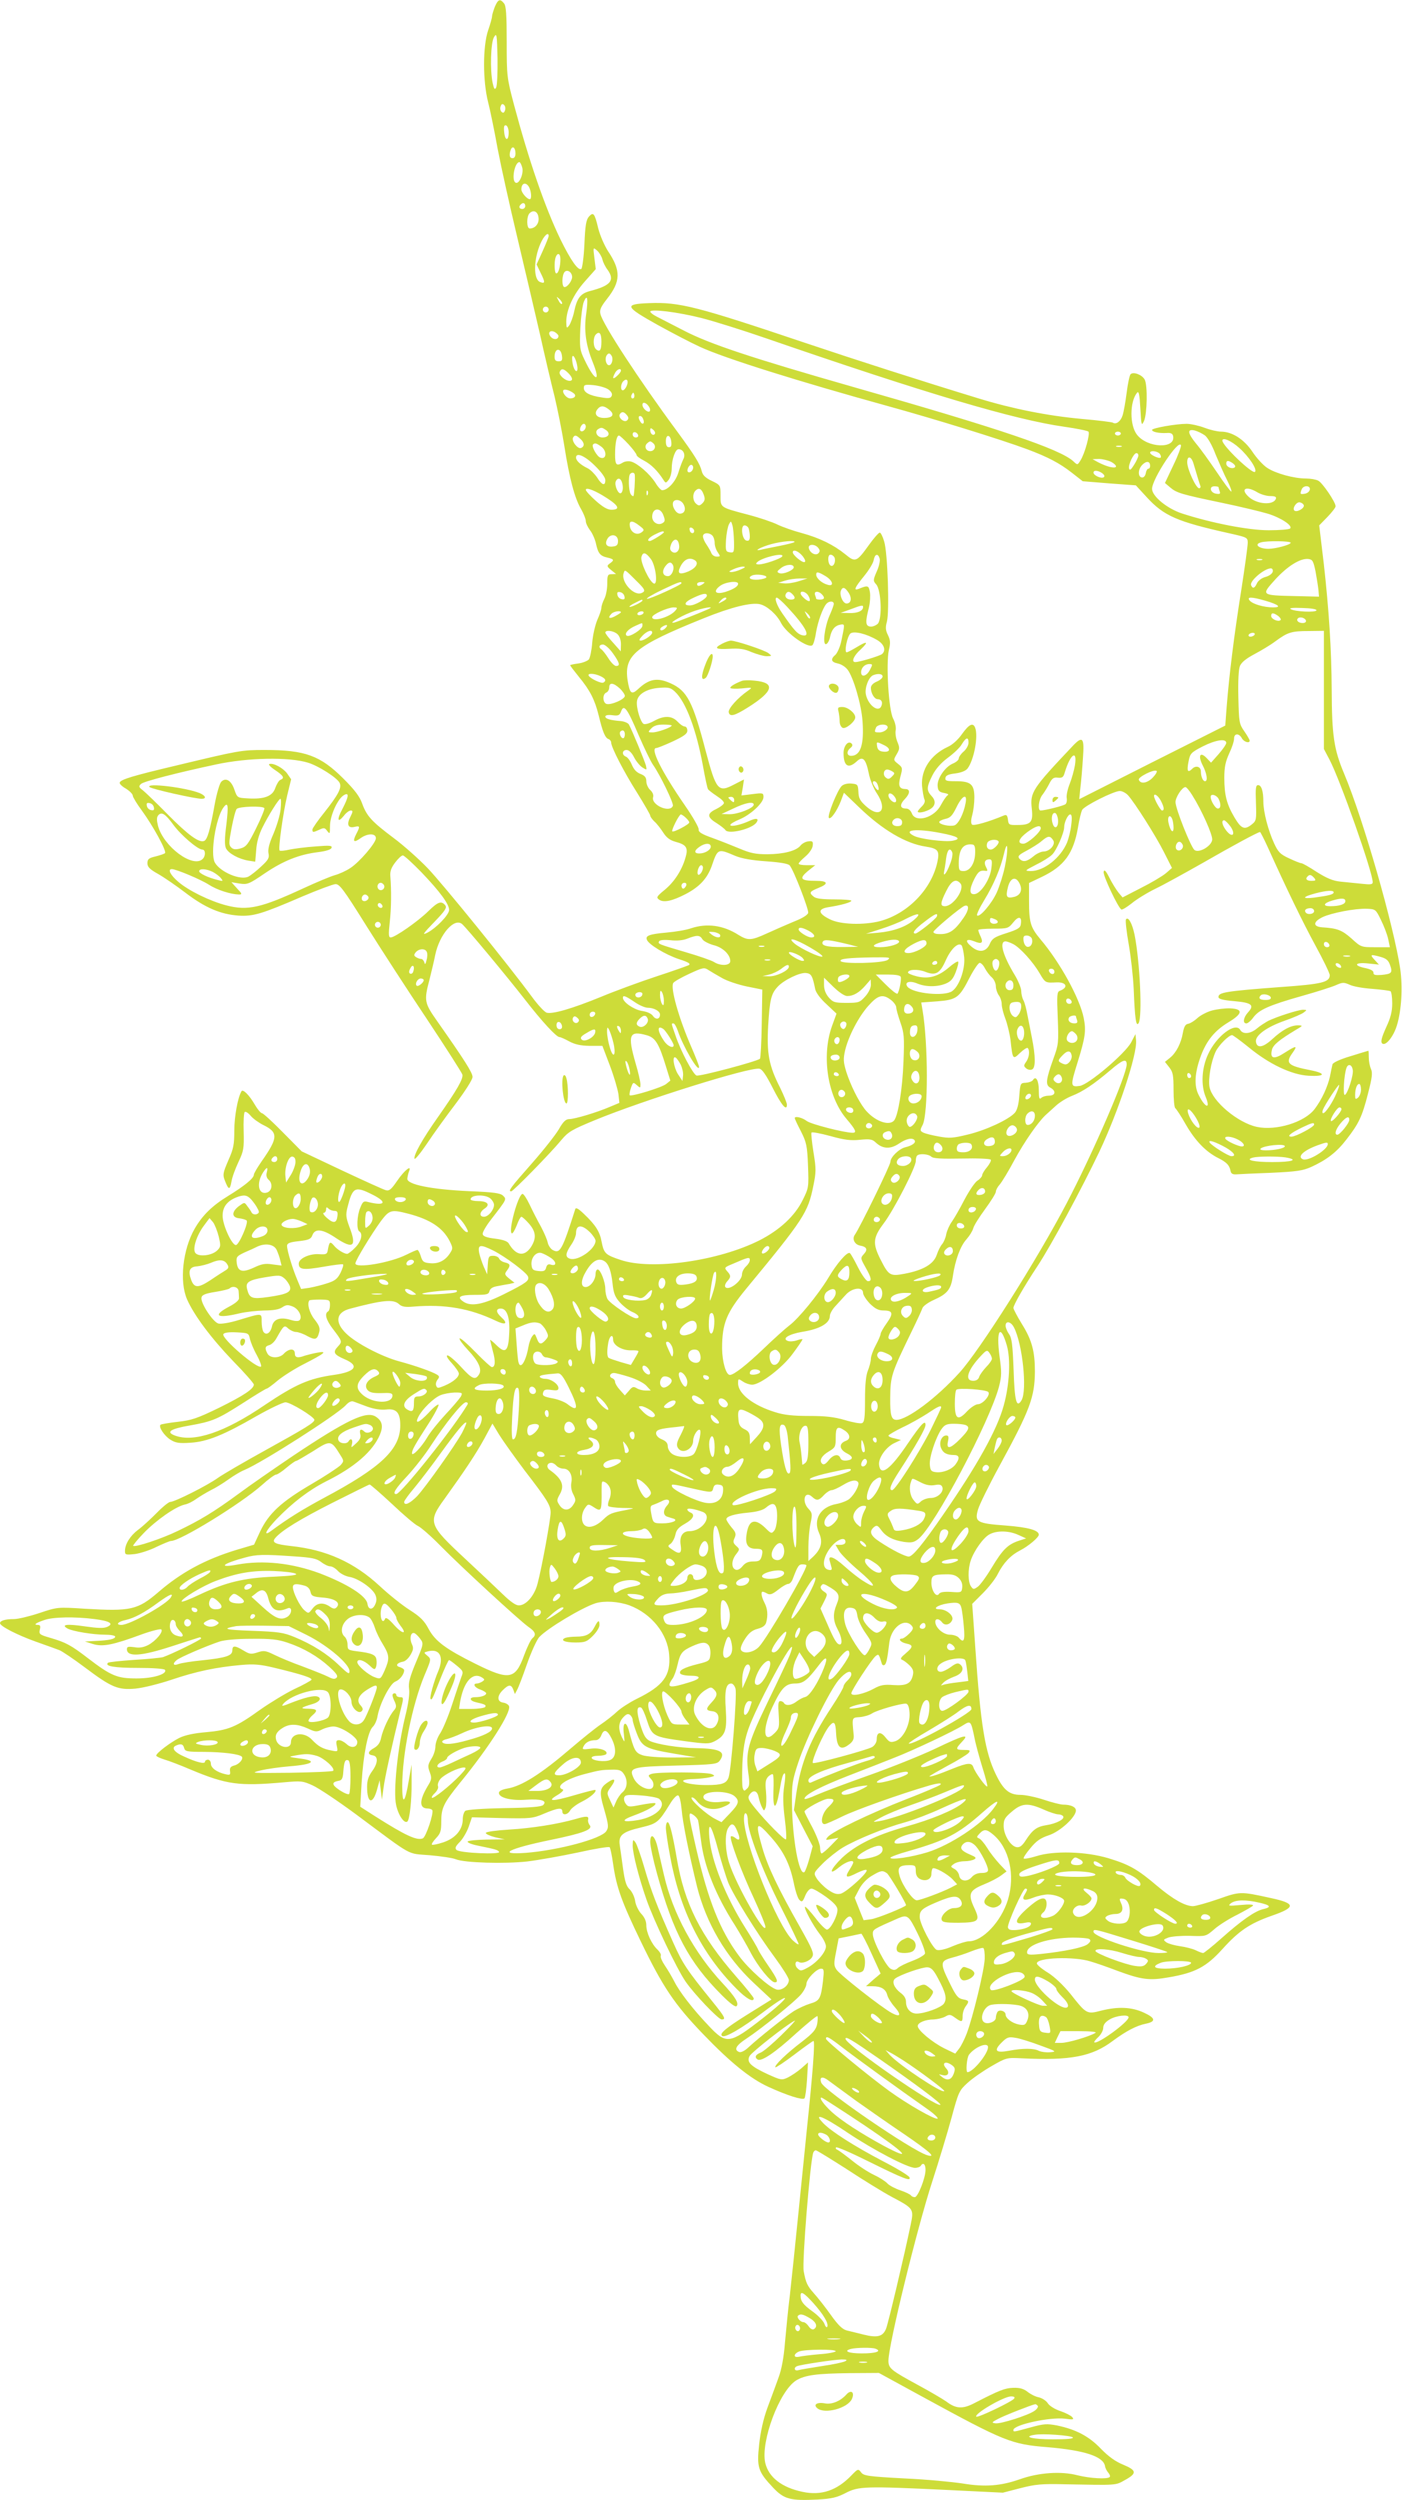 <?xml version="1.0" standalone="no"?>
<!DOCTYPE svg PUBLIC "-//W3C//DTD SVG 20010904//EN"
 "http://www.w3.org/TR/2001/REC-SVG-20010904/DTD/svg10.dtd">
<svg version="1.0" xmlns="http://www.w3.org/2000/svg"
 width="718pt" height="1280pt" viewBox="0 0 718 1280"
 preserveAspectRatio="xMidYMid meet">
<g transform="translate(0,1280) scale(0.1,-0.1)"
fill="#cddc39" stroke="none">
<path d="M2534 12765 c-7 -19 -14 -41 -14 -48 0 -8 -9 -40 -20 -72 -28 -81
-28 -261 0 -369 11 -43 33 -151 49 -240 17 -89 62 -292 100 -451 38 -160 90
-382 116 -495 25 -113 59 -257 75 -320 15 -63 38 -177 50 -253 26 -166 53
-268 86 -324 13 -23 24 -50 24 -61 0 -11 10 -31 21 -46 12 -15 26 -46 31 -69
11 -51 22 -64 59 -72 34 -8 36 -13 12 -30 -16 -12 -16 -15 7 -34 l25 -20 -22
-1 c-21 0 -23 -5 -23 -49 0 -27 -7 -62 -15 -77 -8 -16 -15 -36 -15 -45 0 -9
-9 -37 -21 -63 -11 -26 -23 -78 -26 -116 -3 -39 -11 -77 -17 -86 -7 -8 -31
-18 -54 -21 -23 -3 -42 -7 -42 -9 0 -3 20 -29 45 -60 57 -69 81 -117 101 -197
20 -84 33 -115 50 -121 8 -3 14 -11 14 -18 0 -24 66 -152 134 -259 36 -58 66
-110 66 -115 0 -6 10 -19 21 -30 12 -10 32 -36 45 -56 17 -27 35 -40 63 -48
57 -15 67 -31 51 -83 -19 -65 -58 -124 -107 -164 -40 -33 -43 -38 -28 -49 23
-17 67 -8 138 29 70 37 109 79 132 143 31 90 31 90 120 52 34 -14 85 -23 158
-28 72 -5 113 -12 121 -21 20 -22 98 -224 95 -243 -3 -11 -30 -28 -74 -45 -38
-16 -100 -43 -137 -60 -81 -37 -97 -38 -146 -8 -78 50 -162 61 -243 34 -25 -9
-81 -18 -126 -22 -88 -8 -109 -16 -100 -37 9 -24 95 -76 164 -99 50 -16 62
-24 50 -31 -9 -4 -84 -31 -167 -58 -82 -27 -210 -74 -282 -104 -149 -61 -250
-90 -279 -81 -11 4 -44 39 -74 80 -129 175 -456 577 -534 659 -47 49 -126 119
-176 156 -112 84 -137 112 -160 175 -13 37 -38 70 -96 128 -119 119 -197 147
-403 147 -119 0 -130 -2 -451 -79 -228 -54 -287 -72 -292 -88 -2 -6 12 -20 32
-31 19 -12 35 -28 35 -36 0 -7 21 -42 47 -77 57 -78 128 -208 118 -217 -3 -4
-25 -11 -48 -17 -35 -8 -42 -14 -42 -35 0 -19 12 -31 55 -55 30 -17 94 -61
141 -97 100 -76 178 -109 269 -116 77 -5 120 8 331 99 78 33 153 61 166 62 21
2 41 -24 159 -213 74 -118 214 -334 311 -479 97 -146 178 -273 181 -283 5 -21
-25 -75 -124 -216 -82 -116 -127 -197 -121 -215 2 -6 31 29 64 78 33 50 99
141 147 204 50 67 86 123 86 137 0 21 -38 82 -180 284 -67 95 -69 106 -41 212
10 40 24 98 30 129 22 105 97 191 137 158 22 -18 228 -266 324 -389 83 -107
159 -190 175 -190 6 0 28 -10 50 -22 30 -16 57 -22 105 -23 l65 0 38 -100 c21
-55 40 -121 44 -146 l5 -46 -48 -20 c-67 -29 -181 -63 -209 -63 -17 0 -31 -13
-53 -52 -17 -29 -80 -109 -141 -178 -106 -120 -121 -140 -103 -140 10 0 202
196 257 263 36 43 54 53 175 103 246 101 788 271 839 262 14 -2 35 -33 68 -98
45 -89 73 -122 73 -86 0 9 -16 48 -35 87 -57 112 -69 174 -61 317 8 133 15
164 49 200 31 34 114 74 145 70 27 -3 33 -14 47 -83 4 -18 26 -48 58 -77 l51
-48 -24 -66 c-54 -154 -21 -361 76 -474 46 -54 53 -70 31 -70 -43 0 -214 44
-235 60 -23 18 -62 27 -62 15 0 -3 14 -34 32 -68 28 -56 32 -73 36 -175 4
-110 4 -114 -27 -176 -40 -82 -118 -154 -222 -207 -211 -106 -552 -154 -711
-100 -78 26 -85 33 -97 93 -9 51 -30 85 -90 142 -29 28 -42 35 -45 25 -67
-211 -78 -229 -114 -210 -12 6 -24 24 -27 39 -3 15 -19 52 -35 82 -17 30 -43
81 -58 113 -15 31 -31 56 -37 54 -23 -8 -73 -191 -54 -202 4 -3 15 15 25 40 9
25 20 45 24 45 5 0 22 -16 39 -35 37 -43 39 -76 9 -122 -34 -49 -76 -42 -113
21 -7 11 -30 19 -70 24 -43 5 -61 12 -63 23 -2 9 18 43 43 75 82 106 80 103
61 122 -13 13 -47 18 -174 23 -193 9 -318 34 -316 64 1 11 5 28 9 38 15 36
-24 5 -61 -49 -30 -44 -41 -53 -58 -48 -12 3 -113 49 -226 102 l-205 97 -96
97 c-53 54 -101 98 -107 98 -6 0 -23 20 -37 44 -28 49 -61 81 -68 69 -19 -31
-37 -129 -37 -201 0 -72 -4 -94 -31 -154 -27 -63 -29 -73 -18 -101 19 -50 26
-52 34 -9 3 22 20 68 36 102 27 57 29 70 27 155 -2 51 1 97 5 101 4 5 18 -4
30 -18 12 -15 41 -36 65 -48 78 -38 77 -65 -8 -186 -22 -32 -40 -62 -40 -69 0
-18 -48 -57 -131 -108 -82 -50 -132 -99 -172 -168 -61 -106 -79 -271 -39 -362
36 -82 123 -198 234 -314 60 -61 108 -116 108 -122 0 -22 -51 -56 -176 -118
-113 -55 -142 -65 -214 -73 -45 -5 -85 -12 -88 -15 -11 -11 19 -56 50 -76 27
-17 45 -20 103 -16 86 5 170 39 340 137 67 38 134 70 147 70 26 0 148 -75 148
-90 0 -14 -44 -41 -250 -155 -107 -59 -217 -123 -244 -142 -54 -39 -221 -123
-244 -123 -8 0 -40 -26 -71 -58 -31 -31 -73 -70 -94 -85 -40 -30 -67 -73 -67
-108 0 -20 3 -21 51 -16 28 4 78 20 111 37 34 16 67 30 74 30 48 0 358 191
465 286 33 30 66 54 73 54 7 0 31 16 53 35 23 19 45 35 50 35 4 0 43 23 87 50
88 57 92 56 137 -17 21 -33 21 -34 3 -55 -11 -11 -77 -55 -149 -97 -154 -90
-219 -150 -263 -243 l-31 -67 -88 -26 c-161 -49 -284 -115 -402 -217 -106 -91
-141 -99 -376 -85 -140 9 -140 9 -233 -22 -51 -17 -110 -31 -131 -31 -44 0
-71 -8 -71 -21 0 -15 87 -60 182 -94 51 -18 106 -38 122 -44 15 -6 74 -46 130
-88 137 -103 170 -117 260 -109 40 4 120 24 186 46 124 42 229 64 355 75 64 6
98 3 169 -14 141 -34 197 -52 191 -62 -4 -5 -43 -27 -89 -48 -45 -22 -124 -70
-175 -106 -122 -88 -162 -104 -275 -114 -61 -5 -108 -15 -137 -29 -46 -23
-119 -78 -119 -91 0 -4 19 -13 42 -20 24 -7 84 -30 133 -51 186 -78 249 -86
476 -66 91 8 99 8 151 -16 31 -14 131 -81 223 -149 297 -221 256 -198 375
-208 58 -5 119 -14 135 -21 46 -18 248 -24 365 -11 58 7 175 28 260 46 85 19
158 31 162 27 4 -4 12 -43 18 -86 17 -120 44 -194 141 -395 113 -234 173 -323
317 -473 143 -149 245 -231 337 -273 96 -44 175 -69 185 -59 4 5 10 48 13 97
l5 87 -35 -31 c-20 -17 -50 -37 -68 -46 -32 -15 -35 -14 -104 17 -88 41 -109
62 -92 93 10 19 190 161 231 181 8 4 -22 -29 -67 -73 -46 -45 -94 -86 -108
-91 -26 -10 -32 -24 -15 -35 19 -12 89 35 194 131 59 53 109 94 112 91 3 -3 2
-21 -1 -40 -6 -29 -20 -46 -78 -91 -78 -59 -144 -123 -136 -131 3 -2 47 27 97
65 51 39 95 70 98 70 9 0 -4 -168 -32 -435 -13 -126 -35 -345 -49 -485 -14
-140 -32 -312 -40 -383 -9 -70 -19 -179 -25 -242 -6 -77 -17 -136 -34 -182
-13 -37 -39 -106 -56 -152 -20 -55 -35 -120 -42 -186 -13 -119 -6 -140 71
-222 57 -60 88 -68 229 -61 71 4 97 10 142 33 67 35 101 36 520 16 l286 -14
89 23 c78 20 109 23 230 20 268 -5 257 -6 305 21 64 35 62 50 -7 79 -40 16
-76 42 -115 82 -61 64 -128 99 -224 119 -53 10 -68 9 -137 -10 -88 -24 -87
-24 -87 -13 0 27 188 67 263 58 44 -6 49 -5 38 8 -7 8 -34 22 -61 31 -27 9
-55 26 -64 40 -8 13 -29 26 -45 30 -17 3 -43 16 -58 28 -20 16 -40 22 -74 21
-44 -2 -70 -12 -198 -78 -61 -32 -95 -30 -145 8 -17 12 -83 51 -146 85 -138
75 -150 85 -150 124 0 80 146 676 224 916 35 108 80 257 100 331 35 130 39
137 82 176 25 23 80 61 122 85 76 44 78 44 157 40 248 -12 358 9 465 90 68 50
119 77 167 87 54 11 52 29 -9 57 -63 29 -132 32 -219 10 -73 -19 -75 -18 -157
86 -37 45 -82 88 -116 109 -31 19 -56 40 -56 47 0 30 190 37 275 10 28 -8 88
-29 135 -47 127 -47 166 -52 267 -34 134 23 191 53 274 145 83 92 139 130 249
169 128 44 128 64 -3 92 -156 34 -155 34 -269 -6 -58 -20 -116 -36 -129 -36
-41 1 -101 35 -182 103 -101 86 -143 110 -252 143 -115 34 -277 39 -368 10
-32 -10 -61 -15 -64 -12 -4 3 12 27 34 53 30 37 52 52 94 66 58 19 139 93 139
127 0 18 -26 30 -66 30 -12 0 -56 11 -98 25 -42 14 -96 25 -120 25 -57 0 -87
25 -125 103 -56 114 -79 253 -106 648 l-16 227 54 54 c30 30 65 74 77 99 29
57 66 96 115 121 41 21 95 66 95 80 0 23 -54 38 -169 47 -149 11 -161 18 -142
83 7 24 56 124 110 223 156 286 180 351 181 482 0 104 -15 161 -66 243 -24 39
-44 77 -44 83 0 15 53 108 125 217 69 105 224 392 315 583 98 207 195 500 188
570 l-3 32 -22 -42 c-31 -58 -219 -217 -263 -223 -49 -7 -49 0 -11 122 39 126
44 160 31 226 -20 100 -121 284 -221 402 -51 61 -59 86 -59 195 l0 94 65 31
c115 55 163 120 186 255 6 39 16 78 21 88 11 21 162 97 193 97 12 0 31 -10 42
-22 35 -39 143 -209 185 -293 l40 -79 -31 -27 c-18 -15 -75 -49 -127 -75 l-95
-49 -21 25 c-11 14 -32 47 -46 75 -19 38 -27 45 -30 31 -4 -18 73 -182 91
-193 4 -2 28 12 53 32 24 20 79 54 122 75 42 20 152 81 244 133 151 87 281
157 291 157 2 0 19 -33 37 -72 102 -226 181 -388 246 -508 41 -75 74 -143 74
-153 0 -36 -39 -46 -255 -61 -278 -21 -315 -27 -315 -51 0 -10 23 -16 81 -21
90 -8 105 -20 70 -58 -23 -25 -28 -56 -8 -56 7 0 24 14 36 31 29 39 80 62 250
110 75 21 153 46 173 55 34 15 40 15 70 2 18 -9 70 -18 116 -21 46 -4 87 -9
93 -12 5 -4 9 -31 9 -62 0 -42 -8 -74 -32 -125 -22 -49 -28 -72 -20 -80 17
-17 58 33 76 92 24 79 30 196 17 289 -33 221 -189 766 -287 999 -53 126 -63
195 -64 432 -1 202 -14 409 -41 648 l-23 192 42 43 c23 24 42 48 42 55 0 21
-67 120 -89 131 -11 6 -39 11 -63 11 -61 0 -156 26 -199 55 -20 13 -54 50 -75
82 -43 64 -104 103 -161 103 -18 0 -56 9 -85 20 -29 11 -70 20 -91 20 -55 0
-177 -22 -177 -31 0 -11 36 -18 75 -16 21 2 30 -3 33 -16 13 -67 -132 -61
-185 7 -38 48 -38 168 0 215 9 11 13 -7 17 -80 5 -88 6 -92 19 -64 16 38 19
183 3 212 -14 25 -58 41 -72 27 -5 -5 -14 -47 -20 -94 -6 -47 -15 -99 -21
-117 -10 -31 -33 -48 -50 -37 -6 3 -76 12 -158 19 -176 16 -356 52 -529 105
-295 90 -625 196 -887 284 -556 187 -645 210 -800 204 -131 -5 -126 -17 42
-111 76 -42 174 -93 218 -113 125 -58 505 -177 965 -304 232 -64 573 -169 710
-220 107 -40 166 -71 230 -121 l55 -43 136 -11 136 -10 56 -61 c88 -96 156
-125 420 -184 94 -21 97 -22 97 -49 0 -16 -15 -127 -34 -248 -36 -227 -61
-428 -74 -593 l-7 -95 -374 -188 -374 -189 6 59 c4 32 10 100 13 151 8 104 -1
116 -50 65 -210 -222 -221 -239 -212 -323 8 -69 -4 -84 -72 -84 -44 -1 -47 1
-50 27 -3 22 -7 27 -20 22 -78 -33 -156 -55 -164 -47 -6 6 -6 24 1 48 6 22 11
62 11 90 0 68 -18 84 -94 84 -49 0 -57 2 -54 18 2 12 16 18 51 22 30 4 52 13
62 25 33 44 56 165 39 209 -11 28 -31 18 -67 -32 -20 -29 -50 -56 -73 -66 -88
-41 -138 -117 -132 -200 3 -28 8 -59 12 -68 5 -11 1 -23 -13 -37 -12 -12 -21
-23 -21 -26 0 -9 28 -5 54 7 36 16 43 45 17 72 -27 29 -26 46 4 106 17 33 43
63 79 90 30 22 63 53 72 70 22 36 34 38 34 7 0 -13 -11 -33 -25 -45 -14 -12
-25 -28 -25 -36 0 -7 -14 -19 -31 -26 -40 -17 -82 -79 -77 -117 2 -22 9 -29
33 -33 20 -4 26 -8 17 -13 -7 -5 -21 -26 -33 -48 -33 -66 -130 -94 -149 -44
-6 15 -17 25 -29 25 -33 0 -35 20 -6 50 26 27 27 50 2 50 -32 1 -38 16 -26 63
12 44 12 47 -12 66 -24 19 -24 20 -7 49 16 27 16 34 4 63 -8 19 -12 46 -9 60
3 15 -3 41 -13 60 -23 43 -37 280 -22 350 9 37 8 52 -5 78 -12 24 -13 39 -5
68 14 51 4 355 -14 411 -7 24 -17 44 -22 45 -5 1 -30 -27 -55 -62 -64 -89 -70
-92 -122 -49 -59 48 -132 84 -224 109 -42 11 -98 31 -123 43 -26 13 -94 36
-152 51 -144 38 -140 36 -140 98 0 53 0 53 -45 75 -32 15 -46 29 -51 49 -9 38
-35 80 -129 208 -192 260 -377 543 -390 597 -5 21 1 36 34 78 70 89 72 144 5
244 -18 28 -41 80 -50 116 -19 79 -25 86 -48 61 -14 -16 -19 -44 -23 -141 -3
-66 -11 -123 -16 -127 -16 -10 -54 44 -107 152 -80 166 -161 402 -238 690 -36
137 -37 144 -37 321 0 139 -3 185 -14 197 -20 25 -30 21 -47 -18z m7 -413 c-7
-13 -11 -9 -18 23 -14 67 -10 207 7 235 14 23 15 15 18 -108 1 -73 -2 -140 -7
-150z m45 -118 c-5 -13 -10 -14 -18 -6 -6 6 -8 18 -4 28 5 13 10 14 18 6 6 -6
8 -18 4 -28z m19 -112 c0 -46 -19 -44 -23 2 -3 28 0 37 10 34 7 -3 13 -19 13
-36z m35 -108 c0 -15 -6 -24 -15 -24 -16 0 -19 17 -9 44 9 22 24 10 24 -20z
m35 -74 c7 -33 -18 -86 -35 -75 -22 13 -4 105 20 105 4 0 11 -14 15 -30z m35
-99 c11 -22 14 -61 3 -61 -14 0 -43 34 -43 50 0 34 24 40 40 11z m-20 -96 c0
-8 -7 -15 -15 -15 -16 0 -20 12 -8 23 11 12 23 8 23 -8z m68 -60 c4 -29 -17
-55 -45 -55 -17 0 -17 62 -1 78 20 20 43 9 46 -23z m52 -94 c0 -4 -14 -39 -31
-77 l-31 -68 21 -44 c24 -48 23 -56 -3 -46 -35 13 -34 115 2 197 18 41 42 63
42 38z m275 -119 c3 -14 15 -39 27 -54 38 -54 15 -81 -90 -108 -49 -13 -67
-35 -82 -107 -6 -28 -18 -59 -25 -69 -13 -17 -14 -16 -15 18 0 62 36 141 96
208 l55 62 -7 57 c-7 56 -7 56 14 38 11 -10 23 -30 27 -45z m-215 1 c0 -38
-10 -73 -21 -73 -10 0 -12 60 -3 84 10 25 24 18 24 -11z m60 -92 c-1 -20 -24
-51 -39 -51 -15 0 -14 63 1 78 14 14 38 -2 38 -27z m-52 -137 c-4 -3 -12 5
-18 18 -12 22 -12 22 6 6 10 -10 15 -20 12 -24z m124 -51 c-12 -85 -2 -159 33
-246 45 -111 11 -101 -42 12 -24 49 -25 61 -21 160 3 58 11 120 18 136 18 43
23 17 12 -62z m-192 22 c0 -8 -7 -15 -15 -15 -8 0 -15 7 -15 15 0 8 7 15 15
15 8 0 15 -7 15 -15z m785 -44 c66 -17 212 -63 325 -102 823 -284 1276 -418
1530 -454 63 -9 119 -20 124 -25 10 -9 -19 -115 -41 -148 -15 -24 -15 -24 -36
-4 -69 63 -380 168 -1132 382 -514 147 -732 219 -864 288 -58 30 -120 62 -138
71 -18 9 -32 20 -33 25 0 16 143 -2 265 -33z m-735 -91 c0 -18 -22 -22 -37 -7
-21 21 -8 40 18 27 10 -6 19 -15 19 -20z m220 -29 c0 -44 -8 -55 -27 -40 -16
14 -17 61 -1 77 18 18 28 4 28 -37z m-202 -74 c3 -22 -1 -27 -17 -27 -15 0
-21 6 -21 23 0 46 33 49 38 4z m256 -2 c7 -18 -2 -45 -15 -45 -13 0 -22 27
-15 45 3 8 10 15 15 15 5 0 11 -7 15 -15z m-179 -42 c4 -19 3 -33 -3 -33 -10
0 -22 33 -22 65 0 28 17 6 25 -32z m-45 -43 c23 -23 26 -40 7 -40 -23 0 -56
30 -51 45 8 20 20 19 44 -5z m270 12 c0 -5 -9 -17 -20 -27 -22 -20 -26 -14
-10 16 11 19 30 26 30 11z m31 -74 c-4 -12 -13 -24 -19 -26 -15 -5 -15 31 0
46 17 17 28 5 19 -20z m-97 -21 c16 -11 23 -23 19 -33 -5 -13 -15 -15 -51 -9
-62 9 -92 25 -92 48 0 17 5 19 49 15 28 -3 61 -12 75 -21z m-177 -20 c17 -12
7 -27 -17 -27 -19 0 -44 32 -34 43 7 6 33 -2 51 -16z m309 -24 c-10 -10 -19 5
-10 18 6 11 8 11 12 0 2 -7 1 -15 -2 -18z m78 -46 c6 -9 7 -19 3 -23 -9 -9
-37 15 -37 33 0 18 20 12 34 -10z m-204 -15 c30 -24 18 -42 -26 -42 -38 0 -54
21 -34 45 16 20 33 19 60 -3z m90 -27 c10 -12 10 -19 2 -27 -15 -15 -48 14
-38 31 10 15 21 14 36 -4z m84 -21 c9 -22 -3 -32 -14 -14 -12 19 -12 30 -1 30
5 0 12 -7 15 -16z m-294 -38 c0 -16 -18 -31 -27 -22 -8 8 5 36 17 36 5 0 10
-6 10 -14z m105 -19 c22 -17 12 -37 -20 -37 -26 0 -42 29 -23 42 18 11 21 10
43 -5z m249 -18 c-8 -13 -24 -1 -24 18 0 13 3 13 15 3 8 -7 12 -16 9 -21z
m2816 -8 c14 -10 37 -49 55 -97 18 -43 44 -103 59 -132 15 -30 25 -56 22 -59
-2 -3 -36 42 -74 99 -38 56 -86 123 -106 146 -44 54 -48 77 -8 68 15 -4 38
-15 52 -25z m-2902 1 c2 -7 -3 -12 -12 -12 -9 0 -16 7 -16 16 0 17 22 14 28
-4z m2472 8 c0 -5 -7 -10 -15 -10 -8 0 -15 5 -15 10 0 6 7 10 15 10 8 0 15 -4
15 -10z m-2768 -27 c22 -20 23 -39 3 -47 -17 -6 -50 37 -40 54 9 14 15 13 37
-7z m247 -28 c22 -24 41 -49 41 -55 0 -5 17 -18 39 -29 36 -19 68 -51 98 -97
12 -19 13 -19 28 0 8 11 15 36 15 56 0 47 18 100 35 100 24 0 37 -27 25 -50
-6 -12 -18 -43 -26 -70 -14 -46 -54 -90 -83 -90 -6 0 -22 17 -35 39 -29 45
-91 99 -125 108 -13 3 -32 1 -42 -6 -32 -19 -39 -12 -39 42 0 58 8 97 20 97 4
0 26 -20 49 -45z m219 12 c2 -19 -1 -27 -12 -27 -11 0 -16 10 -16 31 0 38 24
35 28 -4z m2909 -31 c50 -45 93 -110 80 -122 -13 -13 -167 134 -167 160 0 19
45 0 87 -38z m-3000 23 c15 -15 5 -39 -17 -39 -22 0 -32 24 -17 39 6 6 14 11
17 11 3 0 11 -5 17 -11z m-269 -15 c32 -22 29 -70 -4 -57 -18 7 -46 58 -37 67
9 9 16 8 41 -10z m2931 -96 l-43 -91 27 -23 c33 -28 56 -35 267 -79 91 -19
195 -44 232 -55 69 -21 130 -62 115 -76 -5 -5 -54 -9 -110 -9 -104 0 -293 37
-444 86 -76 25 -153 88 -153 126 0 51 137 258 148 223 2 -6 -15 -53 -39 -102z
m-266 95 c-7 -2 -19 -2 -25 0 -7 3 -2 5 12 5 14 0 19 -2 13 -5z m196 -36 c6
-8 8 -17 5 -20 -8 -7 -54 14 -54 25 0 13 36 9 49 -5z m-109 -9 c0 -7 -10 -29
-22 -48 -16 -26 -23 -31 -26 -18 -4 20 24 78 38 78 6 0 10 -6 10 -12z m-2785
-51 c34 -33 55 -62 55 -75 0 -32 -17 -27 -42 13 -13 19 -34 40 -48 47 -37 18
-60 39 -60 55 0 28 43 11 95 -40z m3068 7 c14 -47 29 -98 34 -111 3 -7 0 -13
-6 -13 -16 0 -61 98 -61 133 0 37 22 31 33 -9z m-422 11 c16 -9 27 -20 24 -25
-6 -10 -49 1 -91 23 l-29 16 33 1 c18 0 46 -7 63 -15z m199 -21 c0 -8 -4 -14
-9 -14 -5 0 -11 -10 -13 -22 -2 -13 -10 -23 -18 -23 -23 0 -24 41 0 65 22 22
40 19 40 -6z m425 13 c11 -9 14 -16 7 -21 -15 -9 -42 4 -42 20 0 18 11 18 35
1z m-2765 -21 c0 -16 -18 -31 -27 -22 -8 8 5 36 17 36 5 0 10 -6 10 -14z
m2095 -29 c12 -10 14 -16 7 -21 -13 -8 -52 10 -52 24 0 14 23 12 45 -3z
m-2394 -9 c2 -29 -3 -103 -7 -108 -3 -2 -9 2 -14 10 -11 17 -13 93 -3 103 10
11 23 8 24 -5z m-67 -34 c9 -24 7 -52 -4 -59 -13 -8 -34 39 -27 59 8 20 23 20
31 0z m3056 -28 c0 -2 3 -12 6 -21 5 -13 2 -16 -17 -13 -31 4 -39 38 -10 38
12 0 21 -2 21 -4z m468 -13 c-2 -10 -13 -19 -26 -21 -24 -4 -25 -2 -16 22 9
23 46 21 42 -1z m-3623 -29 c82 -49 98 -74 46 -74 -20 0 -44 14 -80 46 -28 25
-51 50 -51 56 0 13 36 1 85 -28z m519 3 c8 -21 6 -31 -7 -44 -13 -13 -19 -14
-31 -3 -19 15 -21 51 -4 68 17 17 31 10 42 -21z m2834 13 c18 -11 48 -20 67
-20 25 0 33 -4 29 -14 -13 -35 -98 -28 -139 10 -45 41 -14 58 43 24z m-3121
-12 c-3 -8 -6 -5 -6 6 -1 11 2 17 5 13 3 -3 4 -12 1 -19z m183 -49 c15 -26 6
-49 -18 -49 -20 0 -42 37 -35 58 7 19 41 14 53 -9z m3177 -6 c5 -14 -33 -37
-47 -28 -15 9 9 47 27 43 9 -2 18 -8 20 -15z m-3279 -53 c9 -24 8 -31 -6 -39
-23 -13 -52 5 -52 33 0 46 43 51 58 6z m-123 -52 c26 -20 26 -22 10 -34 -22
-16 -50 -3 -58 25 -9 37 9 40 48 9z m484 -81 c1 -55 0 -58 -21 -55 -21 3 -23
7 -20 63 2 32 9 68 15 80 10 19 11 19 18 -5 4 -14 7 -51 8 -83z m75 67 c3 -9
6 -27 6 -41 0 -18 -5 -24 -17 -21 -23 4 -32 78 -10 78 8 0 18 -7 21 -16z
m-279 -12 c0 -18 -20 -15 -23 4 -3 10 1 15 10 12 7 -3 13 -10 13 -16z m-155
-7 c0 -6 -62 -45 -72 -45 -19 0 -5 18 25 33 34 17 47 20 47 12z m248 -17 c7
-7 12 -24 12 -38 0 -14 7 -36 16 -48 14 -21 14 -22 -6 -22 -11 0 -23 8 -27 18
-3 9 -15 29 -25 44 -10 14 -18 33 -18 42 0 19 31 21 48 4z m-483 -28 c0 -19
-6 -26 -24 -28 -33 -5 -46 11 -31 38 16 30 55 24 55 -10z m313 -23 c4 -30 -21
-48 -40 -29 -8 8 -8 18 0 38 15 31 36 27 40 -9z m590 17 c-4 -3 -39 -12 -80
-20 -40 -8 -82 -16 -92 -19 -43 -9 3 15 54 29 55 15 128 21 118 10z m2542 -3
c0 -10 -77 -31 -114 -31 -49 0 -76 23 -38 33 32 9 152 7 152 -2z m-2420 -26
c10 -12 10 -19 1 -28 -14 -14 -44 2 -49 27 -4 21 31 22 48 1z m-80 -42 c14
-18 17 -29 10 -31 -12 -4 -60 36 -60 50 0 18 30 6 50 -19z m-777 -15 c25 -33
37 -133 16 -126 -23 8 -72 113 -64 137 8 27 22 23 48 -11z m673 13 c-8 -12
-93 -41 -120 -41 -14 0 -17 3 -9 11 25 25 142 52 129 30z m268 -6 c7 -20 -4
-47 -18 -42 -17 6 -20 57 -3 57 8 0 17 -7 21 -15z m231 -5 c3 -11 -3 -40 -15
-66 -19 -44 -19 -48 -3 -66 26 -28 32 -178 8 -202 -10 -9 -27 -16 -39 -14 -24
3 -25 24 -6 98 6 25 8 60 5 78 -6 35 -11 36 -57 17 -29 -11 -21 6 26 64 24 29
47 66 50 82 6 33 22 38 31 9z m-946 -9 c21 -14 5 -40 -34 -57 -46 -19 -59 -11
-40 26 19 37 46 49 74 31z m2904 2 c-7 -2 -19 -2 -25 0 -7 3 -2 5 12 5 14 0
19 -2 13 -5z m274 -58 c6 -33 13 -76 15 -95 l3 -35 -123 3 c-175 4 -174 4
-102 84 63 69 128 110 170 106 22 -3 26 -10 37 -63z m-3292 34 c12 -19 -4 -59
-24 -59 -26 0 -33 23 -15 49 17 23 29 27 39 10z m620 -14 c-1 -15 -54 -37 -73
-30 -15 6 -14 9 7 26 25 20 66 23 66 4z m-270 -10 c-16 -8 -39 -14 -50 -14
-15 1 -13 4 10 14 17 8 39 14 50 14 15 -1 13 -4 -10 -14z m2723 -12 c-2 -10
-18 -22 -37 -27 -19 -5 -38 -19 -44 -33 -12 -26 -22 -29 -30 -9 -8 21 67 85
101 86 8 0 12 -8 10 -17z m-3248 -58 c34 -34 37 -43 14 -52 -40 -15 -106 60
-90 103 7 19 2 23 76 -51z m958 35 c38 -23 45 -55 10 -44 -30 8 -58 34 -58 51
0 18 9 16 48 -7z m-303 -5 c0 -5 -19 -11 -42 -13 -40 -3 -58 10 -30 22 20 8
72 2 72 -9z m165 -21 c-25 -8 -58 -13 -75 -11 l-30 3 35 11 c19 6 53 11 75 11
l40 0 -45 -14z m-600 -10 c0 -9 -171 -86 -177 -80 -4 3 32 24 78 46 84 40 99
45 99 34z m110 -4 c-19 -13 -30 -13 -30 0 0 6 10 10 23 10 18 0 19 -2 7 -10z
m180 1 c0 -13 -21 -27 -63 -41 -51 -16 -68 0 -31 29 26 21 94 30 94 12z m566
-46 c18 -28 13 -55 -11 -55 -18 0 -37 43 -29 65 9 22 21 19 40 -10z m-1148
-19 c3 -13 -1 -17 -14 -14 -11 2 -20 11 -22 22 -3 13 1 17 14 14 11 -2 20 -11
22 -22z m860 12 c17 -17 15 -28 -7 -28 -22 0 -35 15 -26 30 8 13 18 13 33 -2z
m82 -9 c7 -11 9 -23 6 -26 -7 -7 -46 26 -46 39 0 17 30 7 40 -13z m68 9 c18
-18 15 -28 -8 -28 -11 0 -20 2 -20 4 0 2 -3 11 -6 20 -7 19 16 22 34 4z m-588
-8 c0 -15 -61 -50 -87 -50 -36 0 -27 19 20 40 47 22 67 25 67 10z m100 -15 c0
-2 -10 -10 -22 -16 -21 -11 -22 -11 -9 4 13 16 31 23 31 12z m311 -42 c97
-104 125 -158 75 -145 -23 7 -39 24 -100 112 -28 40 -42 80 -28 80 5 0 29 -21
53 -47z m2450 31 c68 -20 84 -34 39 -34 -47 0 -105 17 -120 35 -17 20 9 20 81
-1z m-3191 1 c0 -7 -61 -37 -66 -32 -3 2 10 12 28 20 37 19 38 19 38 12z m980
-17 c0 -7 -10 -33 -21 -58 -26 -58 -38 -155 -18 -148 7 2 17 19 20 37 8 38 25
58 54 63 22 3 22 4 4 -82 -6 -30 -20 -62 -30 -72 -27 -23 -23 -38 11 -45 17
-3 39 -17 50 -31 30 -38 71 -178 77 -263 9 -121 -10 -179 -58 -179 -23 0 -25
23 -4 40 11 9 13 16 6 23 -17 17 -41 -12 -41 -48 0 -68 24 -83 67 -44 31 30
47 14 62 -60 6 -32 25 -79 42 -104 56 -85 15 -130 -57 -64 -30 27 -37 41 -38
73 -2 37 -4 39 -35 42 -20 2 -40 -3 -50 -12 -22 -20 -76 -154 -66 -164 9 -10
41 35 61 86 l16 43 77 -74 c120 -116 240 -187 343 -202 63 -10 71 -21 58 -81
-31 -139 -152 -262 -292 -300 -85 -22 -205 -18 -258 9 -61 30 -64 53 -8 62 65
10 118 25 118 33 0 4 -40 7 -88 7 -61 0 -94 4 -105 14 -25 20 -21 26 23 44 56
22 51 37 -12 37 -78 0 -87 11 -42 49 l39 31 -43 0 c-23 0 -42 3 -42 8 0 4 16
21 35 37 20 17 36 41 37 55 3 21 -1 25 -22 22 -14 -1 -32 -11 -40 -21 -22 -28
-86 -44 -170 -45 -60 0 -88 6 -140 28 -36 15 -99 40 -140 55 -57 20 -74 31
-72 44 2 9 -30 65 -71 124 -120 174 -179 293 -146 293 6 0 44 15 85 34 57 27
74 39 74 55 0 12 -6 21 -13 21 -8 0 -24 11 -37 25 -29 31 -69 32 -120 4 -21
-12 -45 -19 -53 -16 -16 6 -40 84 -35 117 5 36 50 63 113 68 49 4 59 1 81 -19
57 -53 110 -195 144 -381 11 -60 22 -114 26 -119 3 -5 24 -21 45 -35 22 -14
39 -30 36 -37 -2 -7 -20 -20 -40 -30 -47 -22 -47 -41 2 -71 22 -14 42 -30 46
-36 15 -24 139 6 160 40 13 20 -3 23 -39 6 -43 -20 -96 -31 -96 -20 0 5 21 18
46 28 58 24 124 85 124 115 0 21 -3 22 -56 15 l-57 -7 7 41 6 41 -49 -25 c-83
-44 -93 -32 -147 171 -66 253 -95 308 -179 346 -68 31 -111 24 -168 -30 -33
-30 -42 -22 -53 46 -19 128 39 176 389 317 143 58 246 83 290 72 36 -9 85 -52
107 -96 28 -54 141 -133 161 -113 5 5 14 34 18 65 10 56 33 121 52 145 14 17
39 17 39 1z m150 -16 c0 -20 -28 -32 -69 -31 l-46 1 50 18 c58 22 65 23 65 12z
m-961 -18 c-29 -35 -119 -60 -119 -34 0 14 78 49 109 50 20 0 22 -2 10 -16z
m166 6 c-47 -21 -152 -62 -170 -67 -38 -10 22 28 83 52 55 22 135 36 87 15z
m3117 -5 c-3 -12 -110 -7 -132 6 -10 6 11 8 60 6 44 -1 74 -6 72 -12z m-3562
-10 c0 -2 -13 -11 -30 -20 -30 -16 -40 -9 -18 13 12 12 48 17 48 7z m115 -5
c-3 -5 -13 -10 -21 -10 -8 0 -12 5 -9 10 3 6 13 10 21 10 8 0 12 -4 9 -10z
m853 -26 c-4 -3 -12 5 -18 18 -12 22 -12 22 6 6 10 -10 15 -20 12 -24z m2398
12 c10 -8 16 -17 12 -21 -11 -11 -48 5 -48 21 0 18 11 18 36 0z m142 -23 c2
-8 -5 -13 -17 -13 -21 0 -35 13 -24 24 10 10 36 3 41 -11z m-3398 -27 c0 -18
-66 -60 -80 -51 -15 9 7 35 45 51 38 17 35 17 35 0z m117 -13 c-9 -9 -20 -13
-24 -9 -4 4 -1 11 7 16 25 16 35 11 17 -7z m-245 -30 c11 -10 18 -30 18 -52
l-1 -36 -39 44 c-22 24 -40 47 -40 52 0 15 43 10 62 -8z m178 8 c0 -13 -41
-41 -59 -41 -10 0 -8 7 9 25 24 25 50 33 50 16z m1152 -38 c36 -21 47 -53 25
-72 -13 -10 -115 -41 -137 -41 -22 0 -8 33 28 65 43 41 34 45 -23 10 -22 -13
-44 -25 -49 -25 -14 0 3 84 20 97 18 13 82 -2 136 -34z m2288 -255 l0 -303 29
-55 c55 -105 221 -576 221 -627 0 -12 -11 -13 -57 -8 -32 3 -81 8 -109 11 -38
4 -69 17 -120 49 -38 25 -73 45 -79 45 -5 0 -34 11 -63 25 -46 21 -56 32 -77
77 -31 68 -55 161 -55 213 0 55 -10 85 -27 85 -12 0 -14 -16 -11 -91 3 -85 2
-92 -21 -110 -37 -30 -54 -23 -88 34 -40 67 -53 115 -53 204 0 55 6 83 25 125
14 29 25 63 25 76 0 28 25 29 40 2 10 -19 40 -28 40 -12 0 4 -12 25 -27 47
-27 38 -28 47 -31 174 -2 85 1 143 8 161 8 19 32 38 73 60 34 18 83 47 108 66
64 47 83 53 172 53 l77 1 0 -302z m-355 282 c-3 -5 -13 -10 -21 -10 -8 0 -12
5 -9 10 3 6 13 10 21 10 8 0 12 -4 9 -10z m-3287 -94 c35 -49 40 -66 17 -66
-8 0 -26 18 -39 39 -14 22 -30 42 -36 46 -16 10 -12 25 8 25 10 0 33 -20 50
-44z m1317 -86 c-17 -33 -45 -40 -45 -12 0 23 19 42 42 42 17 0 18 -2 3 -30z
m-1380 -32 c26 -12 32 -23 15 -33 -10 -6 -65 19 -75 35 -8 14 28 13 60 -2z
m1445 -2 c0 -7 -13 -19 -30 -26 -19 -8 -30 -20 -30 -32 0 -28 18 -58 35 -58
18 0 27 -14 19 -34 -14 -38 -69 3 -80 60 -6 33 15 88 38 97 25 10 48 7 48 -7z
m-1346 -61 c14 -13 26 -31 26 -38 0 -18 -73 -49 -95 -41 -19 8 -20 50 0 58 8
3 15 15 15 26 0 27 21 25 54 -5z m96 -238 c29 -67 62 -135 73 -151 38 -54 108
-199 103 -212 -15 -39 -114 5 -101 45 3 11 -3 25 -15 36 -11 10 -20 30 -20 44
0 20 -7 29 -29 38 -20 7 -35 23 -45 47 -8 20 -22 39 -31 42 -22 9 -19 34 4 34
12 0 26 -14 38 -37 10 -20 29 -43 42 -52 24 -15 24 -15 19 9 -6 23 -68 174
-87 210 -4 8 -23 16 -42 18 -54 4 -79 12 -79 23 0 7 14 10 36 7 31 -4 37 -1
45 20 14 38 31 16 89 -121z m170 48 c0 -9 -72 -35 -98 -35 -24 0 -25 1 -7 20
13 14 31 20 62 20 23 0 43 -2 43 -5z m1103 -2 c12 -11 -14 -33 -39 -33 -26 0
-27 1 -18 24 6 16 45 22 57 9z m-1343 -43 c0 -11 -4 -20 -9 -20 -11 0 -22 26
-14 34 12 12 23 5 23 -14z m3080 -44 c0 -7 -18 -33 -39 -57 l-39 -44 -22 23
c-34 36 -46 13 -21 -36 22 -43 28 -82 12 -82 -11 0 -21 25 -21 50 0 25 -26 33
-45 13 -23 -22 -28 -11 -18 39 8 40 12 45 72 76 67 34 121 42 121 18z m-1751
-12 c36 -18 30 -38 -10 -32 -16 2 -25 11 -27 26 -4 26 -4 26 37 6z m976 -102
c-4 -25 -16 -68 -27 -96 -11 -28 -18 -61 -15 -73 2 -13 -1 -27 -7 -31 -10 -8
-106 -32 -127 -32 -16 0 -10 57 10 81 10 13 26 39 35 57 14 27 22 33 44 30 22
-2 28 2 35 27 28 94 65 120 52 37z m-3928 13 c53 -16 148 -76 162 -103 13 -24
-6 -61 -79 -153 -33 -41 -60 -80 -60 -86 0 -16 3 -16 36 -1 23 11 28 10 40 -7
13 -17 14 -15 14 26 0 51 38 137 70 157 29 18 27 -6 -6 -69 -30 -56 -26 -76 7
-36 11 15 27 27 35 27 12 0 12 -5 -1 -31 -21 -40 -13 -61 20 -53 29 7 30 3 9
-37 -20 -40 -12 -46 25 -19 35 24 76 24 76 -2 0 -24 -83 -121 -130 -152 -22
-15 -58 -31 -80 -37 -22 -6 -96 -37 -165 -69 -212 -98 -281 -114 -390 -86 -85
22 -195 76 -247 121 -40 34 -56 65 -33 65 22 0 148 -53 190 -80 42 -27 111
-49 154 -50 17 0 16 4 -10 31 l-29 32 42 -7 c40 -6 48 -3 130 53 95 64 175 96
273 108 40 5 65 13 68 22 4 12 -10 13 -82 7 -48 -3 -108 -11 -133 -16 -25 -6
-48 -8 -51 -5 -8 8 17 189 39 283 l20 82 -20 29 c-21 29 -71 56 -92 49 -6 -2
7 -16 30 -31 43 -29 50 -41 27 -50 -8 -3 -19 -22 -26 -41 -14 -43 -56 -59
-140 -54 -55 3 -55 3 -70 46 -16 46 -44 63 -67 39 -8 -8 -23 -59 -33 -113 -24
-134 -38 -184 -55 -190 -26 -10 -81 30 -185 135 -58 59 -116 115 -129 125 -20
15 -22 20 -9 32 13 13 188 58 385 100 163 35 372 39 470 9z m2993 -45 c13 -8
13 -11 -2 -26 -14 -14 -20 -15 -32 -5 -16 13 -11 41 8 41 6 0 18 -5 26 -10z
m1334 -31 c-29 -30 -64 -35 -72 -11 -4 13 76 54 91 45 5 -3 -4 -18 -19 -34z
m-1410 -35 c11 -28 6 -39 -9 -20 -8 11 -15 23 -15 28 0 14 18 9 24 -8z m1612
-56 c48 -76 105 -203 102 -228 -4 -33 -69 -70 -91 -52 -19 16 -97 212 -97 245
0 25 34 77 51 77 5 0 21 -19 35 -42z m-1522 -11 c6 -9 7 -19 3 -23 -9 -9 -37
15 -37 33 0 18 20 12 34 -10z m1361 -17 c17 -33 19 -50 6 -50 -8 0 -41 60 -41
74 0 17 21 2 35 -24z m295 11 c14 -27 13 -51 -3 -51 -13 0 -37 40 -37 60 0 18
29 10 40 -9z m-2480 -7 c0 -14 -3 -14 -15 -4 -8 7 -15 14 -15 16 0 2 7 4 15 4
8 0 15 -7 15 -16z m1185 -16 c-10 -55 -37 -107 -57 -114 -23 -7 -78 4 -78 17
0 5 14 12 31 16 25 5 36 16 57 59 30 62 57 74 47 22z m-3508 -32 c-3 -30 -20
-86 -37 -126 -22 -50 -29 -80 -25 -99 5 -24 -1 -34 -38 -68 -24 -23 -53 -45
-64 -51 -40 -22 -146 23 -173 72 -24 45 5 227 44 281 24 33 27 13 15 -89 -9
-69 -9 -103 -2 -119 12 -26 66 -56 117 -64 l33 -5 5 59 c2 38 14 80 31 114 33
67 85 149 93 149 4 0 4 -24 1 -54z m-649 10 c3 -13 -1 -17 -14 -14 -11 2 -20
11 -22 22 -3 13 1 17 14 14 11 -2 20 -11 22 -22z m3072 14 c0 -18 -82 -50
-125 -49 l-40 1 60 28 c62 30 105 38 105 20z m-2506 -18 c2 -4 -16 -50 -42
-102 -41 -83 -51 -96 -80 -104 -25 -7 -37 -6 -48 5 -13 13 -12 25 2 100 9 46
20 90 26 97 12 13 134 17 142 4z m-467 -84 c39 -54 126 -128 149 -128 17 0 18
-32 2 -48 -49 -49 -200 62 -229 170 -7 29 -7 43 1 53 17 20 36 9 77 -47z
m4531 28 c5 -39 -15 -57 -26 -26 -11 29 -4 62 12 57 6 -2 12 -16 14 -31z
m-1906 7 c10 -9 18 -20 18 -24 0 -10 -80 -52 -87 -46 -6 6 35 87 44 87 3 0 15
-7 25 -17z m1974 -37 c-3 -29 -13 -69 -21 -89 -33 -80 -120 -148 -187 -147
-32 1 -31 2 27 32 33 16 70 39 82 51 22 19 63 113 63 142 0 25 19 65 31 65 8
0 10 -16 5 -54z m518 28 c3 -9 6 -27 6 -42 0 -34 -17 -17 -26 26 -7 33 9 46
20 16z m-1384 -14 c0 -15 -7 -20 -25 -20 -24 0 -34 18 -18 33 15 15 43 7 43
-13z m1681 -21 c29 -41 11 -62 -20 -23 -22 28 -28 54 -12 54 5 0 19 -14 32
-31z m-971 -10 c0 -19 -67 -79 -89 -79 -34 0 -24 27 21 60 42 31 68 38 68 19z
m-514 -24 c91 -17 112 -31 61 -40 -38 -7 -168 9 -198 26 -58 30 13 38 137 14z
m578 -38 c13 -21 -18 -57 -50 -57 -12 0 -36 -11 -52 -25 -34 -28 -54 -31 -72
-11 -9 12 -3 19 37 40 26 14 62 36 78 50 33 28 43 28 59 3z m-281 -4 c9 -8
-22 -43 -39 -43 -17 0 -25 15 -18 34 6 16 45 22 57 9z m944 -19 c7 -18 -17
-38 -31 -24 -11 11 -1 40 14 40 6 0 13 -7 17 -16z m-2417 -9 c0 -17 -30 -35
-59 -35 -27 0 -27 15 1 34 28 20 58 21 58 1z m1354 -32 c-1 -53 -26 -93 -59
-93 -22 0 -25 4 -25 39 0 72 22 103 70 97 11 -1 15 -13 14 -43z m152 -71 c-8
-40 -27 -99 -41 -131 -26 -58 -89 -131 -101 -118 -4 3 12 38 36 77 50 82 84
164 102 240 19 82 23 21 4 -68z m-269 73 c3 -9 -2 -36 -12 -60 -17 -46 -36
-69 -30 -38 2 10 7 39 10 66 6 47 20 61 32 32z m-2719 -101 c94 -98 142 -163
142 -193 0 -25 -66 -93 -112 -117 -28 -14 -22 -5 36 55 57 59 66 74 56 86 -20
24 -37 18 -87 -31 -54 -53 -171 -134 -192 -134 -11 0 -12 14 -5 78 8 73 9 160
3 236 -2 25 5 44 25 70 15 20 32 36 39 36 7 0 49 -39 95 -86z m2919 20 c-6
-55 -53 -128 -85 -132 -29 -4 -29 24 -2 78 20 38 29 45 58 41 10 -2 11 2 2 19
-13 24 -6 40 17 40 13 0 15 -9 10 -46z m-1477 4 c0 -19 -18 -43 -25 -36 -9 9
4 48 16 48 5 0 9 -6 9 -12z m-2511 -22 c15 -8 34 -22 42 -32 13 -16 12 -17
-15 -10 -50 12 -96 34 -96 45 0 15 36 13 69 -3z m5641 -31 c11 -13 8 -15 -14
-15 -25 0 -33 10 -19 23 10 11 19 8 33 -8z m-1510 -26 c18 -33 8 -62 -25 -71
-40 -10 -46 -1 -33 50 12 47 39 57 58 21z m-301 -3 c23 -28 -37 -116 -80 -116
-25 0 -24 16 7 78 26 53 50 66 73 38z m-2953 -7 c10 -17 -13 -36 -27 -22 -12
12 -4 33 11 33 5 0 12 -5 16 -11z m1548 -4 c-4 -8 -10 -15 -15 -15 -5 0 -9 7
-9 15 0 8 7 15 15 15 9 0 12 -6 9 -15z m3316 -34 c0 -11 -26 -17 -100 -27 -65
-8 -61 4 7 22 58 15 93 17 93 5z m-4944 -22 c8 -14 -18 -31 -30 -19 -9 9 0 30
14 30 5 0 12 -5 16 -11z m5004 -23 c0 -16 -30 -26 -78 -26 -40 0 -34 16 11 29
47 14 67 13 67 -3z m-4933 -32 c-9 -9 -28 6 -21 18 4 6 10 6 17 -1 6 -6 8 -13
4 -17z m2978 -53 c-49 -71 -77 -88 -137 -83 -10 1 -18 6 -18 10 0 10 140 127
160 134 25 8 23 -21 -5 -61z m1795 34 c0 -16 -35 -21 -44 -6 -8 12 4 21 26 21
10 0 18 -7 18 -15z m342 -45 c15 -30 32 -74 37 -97 l9 -43 -74 0 c-73 0 -74 0
-123 45 -49 43 -72 52 -151 57 -47 4 -46 28 3 52 47 22 167 45 227 43 44 -2
46 -3 72 -57z m-2391 0 c-42 -36 -107 -59 -186 -66 l-60 -5 75 24 c41 13 98
35 125 50 67 35 89 34 46 -3z m117 18 c-5 -14 -98 -88 -110 -88 -20 0 -3 23
45 59 54 42 72 50 65 29z m430 -39 c-2 -20 -15 -28 -74 -47 -60 -19 -73 -27
-85 -55 -18 -42 -56 -47 -95 -13 -35 29 -26 43 16 26 38 -16 47 -8 32 25 -7
14 -12 29 -12 33 0 4 34 7 76 7 74 0 78 1 103 32 27 34 45 31 39 -8z m-134 25
c23 -9 20 -24 -4 -24 -11 0 -20 7 -20 15 0 17 2 18 24 9z m-3144 -29 c0 -8 -7
-15 -15 -15 -8 0 -15 7 -15 15 0 8 7 15 15 15 8 0 15 -7 15 -15z m2190 -30
c32 -17 40 -35 15 -35 -19 0 -65 29 -65 41 0 13 17 11 50 -6z m-452 -22 c5
-18 -20 -16 -44 2 -18 15 -18 15 10 13 16 -2 31 -9 34 -15z m-91 -22 c6 -10
32 -23 56 -30 48 -11 87 -49 87 -82 0 -24 -50 -26 -83 -5 -12 8 -78 31 -147
51 -139 41 -143 42 -134 56 3 6 28 8 57 5 33 -4 65 -1 87 8 49 19 64 19 77 -3z
m1687 4 c8 -22 -4 -46 -23 -43 -9 2 -17 15 -19 31 -3 21 1 27 16 27 11 0 22
-7 26 -15z m-1134 -47 c40 -23 68 -44 61 -46 -14 -5 -109 40 -141 66 -44 37 1
26 80 -20z m194 17 l51 -13 -80 -1 c-82 -1 -113 8 -101 28 8 12 34 9 130 -14z
m260 16 c8 -13 -49 -31 -97 -31 -47 0 -41 13 13 28 46 13 77 14 84 3z m141
-12 c0 -17 -61 -49 -93 -49 -35 0 -22 22 28 48 47 24 65 24 65 1z m444 -3 c36
-19 101 -91 135 -149 29 -50 30 -50 87 -47 51 2 62 -26 17 -43 -15 -5 -16 -21
-11 -139 5 -126 4 -137 -22 -208 -39 -109 -42 -136 -16 -149 31 -17 27 -41 -7
-41 -15 0 -33 -5 -40 -12 -9 -9 -12 -1 -12 39 0 51 -15 77 -30 53 -4 -7 -21
-13 -37 -14 -27 -1 -28 -3 -33 -67 -3 -45 -11 -73 -23 -87 -32 -35 -148 -89
-240 -111 -77 -19 -96 -20 -150 -10 -34 6 -69 15 -79 20 -17 9 -17 12 -3 39
29 57 29 418 -1 591 l-6 36 83 6 c99 8 112 18 166 124 21 40 44 73 50 73 7 0
19 -12 27 -28 8 -15 23 -36 35 -46 12 -11 21 -31 21 -46 0 -14 7 -35 15 -46 8
-10 15 -31 15 -46 0 -15 9 -49 19 -75 10 -27 22 -76 26 -108 11 -101 12 -102
49 -66 18 17 35 28 39 25 12 -12 8 -49 -8 -71 -13 -18 -13 -22 0 -33 8 -7 22
-10 30 -6 19 7 19 66 -1 166 -8 41 -19 96 -24 122 -5 26 -13 56 -19 67 -6 11
-11 32 -11 47 0 14 -15 52 -34 83 -61 101 -80 171 -46 171 6 0 23 -6 39 -14z
m1619 -4 c2 -7 -3 -12 -12 -12 -9 0 -16 7 -16 16 0 17 22 14 28 -4z m-1870
-65 c5 -61 -26 -147 -62 -172 -39 -28 -199 -12 -228 22 -19 24 10 34 50 17 44
-18 103 -18 146 0 26 11 38 25 51 60 10 26 15 49 12 52 -3 4 -25 -10 -48 -30
-55 -47 -104 -60 -164 -45 -25 6 -45 15 -45 19 0 17 51 19 89 4 53 -21 75 -8
105 60 25 56 63 93 80 76 5 -5 11 -33 14 -63z m-1025 56 c-7 -2 -19 -2 -25 0
-7 3 -2 5 12 5 14 0 19 -2 13 -5z m-1727 -28 c4 -8 3 -27 -2 -43 -5 -20 -8
-23 -11 -9 -3 9 -10 17 -16 17 -7 0 -18 4 -26 9 -12 8 -12 12 -2 25 17 20 50
21 57 1z m1925 -31 c9 -11 9 -14 -1 -14 -16 0 -70 32 -70 42 0 11 57 -11 71
-28z m2802 9 c-7 -2 -21 -2 -30 0 -10 3 -4 5 12 5 17 0 24 -2 18 -5z m159 -3
c28 -8 39 -18 47 -42 14 -39 8 -45 -45 -50 -31 -2 -41 0 -40 11 1 10 -14 18
-41 24 -65 13 -54 31 13 24 l56 -6 -23 25 c-25 27 -21 29 33 14z m-2526 -15
c-23 -17 -231 -22 -241 -6 -7 12 40 17 165 19 86 1 93 0 76 -13z m-603 -2 c-7
-2 -19 -2 -25 0 -7 3 -2 5 12 5 14 0 19 -2 13 -5z m1172 -3 c8 -13 -3 -50 -15
-50 -12 0 -23 37 -15 50 3 5 10 10 15 10 5 0 12 -5 15 -10z m-315 -10 c0 -5
-7 -10 -16 -10 -8 0 -12 5 -9 10 3 6 10 10 16 10 5 0 9 -4 9 -10z m2068 -18
c2 -7 -2 -10 -12 -6 -9 3 -16 11 -16 16 0 13 23 5 28 -10z m-4752 -28 c-3 -8
-10 -12 -16 -9 -7 4 -6 14 2 28 12 24 24 8 14 -19z m1924 26 c0 -19 -64 -50
-100 -49 l-35 1 34 8 c18 4 45 17 60 28 29 23 41 27 41 12z m-340 -59 c25 -14
81 -33 125 -42 l79 -16 -3 -174 c-1 -96 -6 -177 -9 -180 -16 -14 -310 -92
-325 -86 -18 7 -81 125 -108 206 -22 63 -22 61 -10 61 5 0 15 -17 22 -37 26
-80 108 -220 109 -186 0 7 -18 52 -39 101 -64 146 -109 304 -93 329 4 7 41 28
82 47 72 33 76 34 100 18 14 -9 45 -27 70 -41z m1700 33 c0 -17 -22 -14 -28 4
-2 7 3 12 12 12 9 0 16 -7 16 -16z m-1050 -22 c0 -12 -49 -37 -56 -29 -4 3 -4
13 -1 22 7 15 57 22 57 7z m263 -4 c4 -15 -8 -76 -17 -86 -4 -3 -30 17 -59 46
l-52 52 62 0 c40 0 63 -4 66 -12z m-2443 -17 c0 -12 -29 -35 -36 -28 -11 10 5
37 21 37 8 0 15 -4 15 -9z m2169 -81 c31 0 61 17 93 54 l27 31 1 -27 c0 -17
-12 -41 -29 -60 -28 -31 -33 -33 -96 -33 -61 0 -69 3 -91 28 -16 19 -24 40
-24 65 l0 36 48 -47 c29 -28 57 -47 71 -47z m851 55 c0 -18 -5 -25 -20 -25
-20 0 -28 28 -13 43 15 16 33 6 33 -18z m-1790 -80 c0 -23 -3 -27 -10 -15 -5
8 -10 29 -10 45 0 23 3 27 10 15 5 -8 10 -28 10 -45z m-110 36 c0 -14 -18 -23
-30 -16 -6 4 -8 11 -5 16 8 12 35 12 35 0z m3218 -18 c2 -9 -7 -13 -27 -13
-30 0 -39 9 -24 24 11 10 46 3 51 -11z m-3259 -23 c24 -17 55 -30 68 -30 32 0
63 -17 63 -35 0 -24 -21 -28 -36 -7 -8 12 -30 22 -58 26 -41 7 -96 45 -96 67
0 15 13 10 59 -21z m1315 9 c14 -11 26 -28 26 -38 0 -9 10 -44 21 -76 19 -54
21 -75 16 -200 -5 -138 -27 -276 -48 -302 -27 -32 -105 -1 -152 60 -33 44 -71
121 -93 189 -15 50 -16 65 -6 110 18 74 69 172 120 229 49 55 74 61 116 28z
m924 -7 c2 -7 -3 -12 -12 -12 -9 0 -16 7 -16 16 0 17 22 14 28 -4z m-258 -25
c0 -13 -6 -32 -14 -42 -12 -16 -16 -17 -30 -6 -16 14 -22 52 -9 64 3 4 17 7
30 7 17 0 23 -6 23 -23z m-560 -2 c15 -18 5 -35 -21 -35 -12 0 -19 7 -19 18 0
33 20 42 40 17z m-1622 -37 c-6 -18 -28 -21 -28 -4 0 9 7 16 16 16 9 0 14 -5
12 -12z m-88 -42 c-13 -13 -35 7 -25 24 5 8 11 8 21 -1 10 -8 12 -15 4 -23z
m357 18 c8 -20 -21 -49 -41 -41 -20 8 -20 21 0 41 20 20 33 20 41 0z m2193 12
c0 -2 3 -11 6 -20 4 -11 0 -16 -14 -16 -23 0 -36 15 -27 30 6 10 35 14 35 6z
m-2632 -49 c2 -10 -3 -17 -12 -17 -10 0 -16 9 -16 21 0 24 23 21 28 -4z m1456
15 c2 -4 1 -14 -4 -22 -7 -11 -12 -12 -21 -3 -6 6 -8 16 -5 22 8 13 23 14 30
3z m-1154 -40 c0 -15 -2 -15 -10 -2 -13 20 -13 33 0 25 6 -3 10 -14 10 -23z
m1518 1 c-4 -36 -38 -45 -38 -10 0 27 7 37 27 37 10 0 13 -9 11 -27z m547 -13
c0 -18 -6 -35 -13 -38 -17 -5 -32 39 -20 61 14 28 33 15 33 -23z m-2100 -67
c4 -26 3 -43 -3 -43 -14 0 -39 102 -32 135 3 17 27 -47 35 -92z m251 89 c13
-8 54 -73 54 -84 0 -18 -30 -6 -48 20 -35 50 -39 86 -6 64z m-348 -19 c-5 -25
-54 -51 -69 -36 -9 9 -4 17 22 32 41 25 51 26 47 4z m2462 -8 c17 -20 5 -45
-20 -45 -11 0 -23 7 -26 15 -6 15 11 45 26 45 4 0 13 -7 20 -15z m-2197 -6
c43 -12 62 -43 97 -158 l23 -74 -21 -17 c-21 -18 -179 -66 -187 -58 -3 3 0 19
6 37 11 31 12 31 30 15 18 -16 19 -16 19 4 0 12 -11 61 -25 108 -42 146 -33
169 58 143z m987 -23 c0 -8 -4 -17 -9 -21 -12 -7 -24 12 -16 25 9 15 25 12 25
-4z m404 -68 c13 -22 -5 -44 -28 -35 -22 9 -22 60 0 55 9 -2 22 -11 28 -20z
m784 -12 c4 -19 -15 -46 -32 -46 -6 0 -18 5 -26 10 -12 7 -11 13 10 35 26 28
43 28 48 1z m-1188 -11 c0 -16 -35 -21 -44 -6 -8 12 4 21 26 21 10 0 18 -7 18
-15z m-814 -36 c8 -17 14 -42 12 -57 l-3 -27 -23 35 c-22 35 -31 97 -12 85 6
-3 17 -20 26 -36z m-261 -29 c7 -42 -8 -21 -19 25 -5 21 -4 27 3 20 6 -6 13
-26 16 -45z m2545 30 c0 -54 -171 -450 -307 -710 -148 -284 -447 -757 -550
-869 -118 -130 -267 -241 -322 -241 -26 0 -33 23 -32 113 1 112 6 126 111 342
27 55 51 108 54 117 3 10 29 29 58 42 70 31 88 54 98 123 12 81 38 153 70 188
15 17 30 41 34 55 3 14 31 58 61 99 30 41 55 81 55 89 0 9 9 25 19 36 11 12
45 68 76 126 51 94 119 191 158 229 8 7 32 29 53 48 20 19 58 42 84 52 54 21
110 58 195 130 64 55 85 63 85 31z m-1062 -59 c5 -34 -16 -51 -33 -27 -10 14
-11 24 -4 38 13 24 33 18 37 -11z m-413 9 c3 -5 -1 -10 -9 -10 -9 0 -16 5 -16
10 0 6 4 10 9 10 6 0 13 -4 16 -10z m1142 -16 c9 -23 -13 -40 -32 -24 -12 10
-13 16 -4 26 15 18 28 18 36 -2z m-1111 -75 c10 -17 -13 -36 -27 -22 -12 12
-4 33 11 33 5 0 12 -5 16 -11z m394 -22 c0 -19 -21 -37 -42 -37 -24 0 -35 29
-17 41 21 13 59 11 59 -4z m560 4 c0 -12 -20 -25 -27 -18 -7 7 6 27 18 27 5 0
9 -4 9 -9z m-910 -77 c0 -9 -7 -14 -17 -12 -25 5 -28 28 -4 28 12 0 21 -6 21
-16z m930 -27 c0 -25 -17 -47 -37 -47 -16 0 -17 42 -1 58 19 19 38 14 38 -11z
m-603 -2 c5 -15 -22 -55 -38 -55 -4 0 -11 9 -14 20 -12 37 38 70 52 35z m-232
-44 c7 -12 -12 -24 -25 -16 -11 7 -4 25 10 25 5 0 11 -4 15 -9z m743 -23 c4
-21 -36 -44 -50 -30 -14 14 9 54 30 50 9 -2 18 -11 20 -20z m-804 -54 c51 5
63 3 81 -14 35 -33 75 -35 118 -6 38 26 71 33 81 17 8 -12 -13 -27 -47 -35
-33 -8 -77 -51 -77 -75 0 -17 -158 -340 -182 -373 -16 -22 -1 -51 28 -56 33
-6 39 -20 19 -42 -19 -21 -19 -22 8 -70 31 -55 33 -70 12 -70 -8 0 -30 30 -50
69 -19 38 -38 72 -43 75 -13 8 -65 -51 -110 -127 -52 -86 -153 -209 -200 -244
-20 -15 -80 -69 -133 -120 -87 -83 -151 -133 -171 -133 -20 0 -39 66 -40 135
0 129 22 183 124 307 295 357 316 390 343 525 15 72 15 88 1 173 -8 51 -13 97
-10 101 2 4 46 -4 97 -18 72 -20 105 -24 151 -19z m163 30 c8 -20 -9 -36 -30
-28 -20 7 -22 30 -4 37 21 9 27 7 34 -9z m528 -40 c0 -13 -8 -20 -27 -22 -32
-4 -39 21 -10 37 23 14 37 8 37 -15z m-275 -19 c13 -16 6 -35 -15 -35 -18 0
-28 17 -21 35 7 19 20 19 36 0z m154 6 c13 -21 -7 -41 -40 -41 -27 0 -34 4
-34 19 0 11 6 22 13 24 21 9 56 7 61 -2z m206 -29 c0 -15 -24 -32 -44 -32 -18
0 -19 1 -1 20 18 20 45 27 45 12z m-411 -34 c9 -10 51 -12 156 -10 81 2 146
-1 149 -6 3 -5 -6 -22 -19 -38 -14 -16 -25 -35 -25 -41 0 -7 -11 -20 -24 -28
-14 -9 -43 -53 -67 -98 -23 -45 -52 -95 -64 -112 -12 -16 -25 -45 -29 -64 -3
-19 -13 -42 -21 -51 -8 -9 -21 -34 -28 -56 -16 -47 -70 -78 -165 -96 -74 -14
-81 -9 -123 74 -41 81 -38 111 16 183 52 68 165 288 165 320 0 12 3 25 7 28
11 12 58 8 72 -5z m-3349 -13 c0 -8 -7 -15 -15 -15 -16 0 -20 12 -8 23 11 12
23 8 23 -8z m93 -18 c-1 -15 -12 -45 -25 -65 l-23 -37 -3 30 c-6 46 16 107 36
103 12 -3 16 -12 15 -31z m3152 23 c10 -16 -14 -40 -41 -40 -29 0 -40 16 -24
35 14 17 56 20 65 5z m-3079 -55 c4 -16 0 -34 -10 -50 -31 -48 -56 -20 -36 40
13 41 37 46 46 10z m-220 -19 c-4 -15 0 -28 9 -36 23 -19 19 -57 -7 -66 -45
-14 -57 47 -20 104 19 29 26 28 18 -2z m284 -20 c0 -7 -7 -19 -15 -26 -16 -13
-20 -3 -9 24 8 20 24 21 24 2z m2956 3 c10 -17 -23 -46 -38 -31 -8 8 -8 15 2
27 15 18 26 19 36 4z m-2840 -64 c-3 -13 -11 -37 -18 -52 -16 -40 -23 -4 -8
42 13 40 36 49 26 10z m3279 -16 c0 -8 -10 -15 -22 -17 -25 -4 -30 7 -11 26
15 15 33 10 33 -9z m-3135 -17 c75 -38 62 -58 -23 -37 -24 7 -29 4 -42 -29
-17 -40 -20 -112 -5 -121 20 -12 10 -52 -21 -83 -17 -18 -36 -32 -41 -32 -16
0 -52 22 -69 44 -19 22 -23 18 -31 -29 -3 -16 -10 -19 -40 -17 -50 5 -108 -21
-108 -48 0 -31 23 -34 127 -16 52 9 97 15 100 12 3 -3 -3 -22 -13 -43 -16 -31
-28 -41 -69 -54 -27 -9 -69 -19 -91 -23 l-42 -6 -20 48 c-24 57 -52 149 -52
173 0 13 13 19 61 24 51 6 62 11 69 31 14 36 53 31 122 -16 88 -58 106 -42 67
59 -17 46 -19 61 -10 97 27 107 38 113 131 66z m-370 -21 c0 -29 -21 -57 -33
-44 -11 11 -8 48 5 61 19 19 28 14 28 -17z m3028 8 c-4 -29 -33 -48 -49 -32
-16 16 6 53 32 53 15 0 20 -5 17 -21z m-3281 -11 c11 -13 26 -33 32 -46 10
-18 9 -23 -5 -29 -9 -3 -20 0 -25 8 -4 8 -14 23 -23 34 -14 20 -14 20 -43 -1
-38 -29 -37 -58 2 -62 17 -2 33 -7 38 -11 11 -11 -39 -126 -55 -126 -21 0 -68
103 -68 150 0 45 23 75 70 94 39 15 55 13 77 -11z m1225 5 c10 -9 18 -23 18
-32 0 -26 -29 -61 -51 -61 -26 0 -24 24 3 42 30 20 15 38 -33 38 -21 0 -39 4
-39 9 0 24 76 27 102 4z m-1122 -7 c0 -16 -18 -31 -27 -22 -8 8 5 36 17 36 5
0 10 -6 10 -14z m238 -18 c3 -27 -20 -54 -38 -43 -9 6 -5 47 7 68 9 15 28 0
31 -25z m450 20 c-3 -7 -15 -13 -28 -13 -13 0 -25 6 -27 13 -3 8 6 12 27 12
21 0 30 -4 28 -12z m141 -7 c7 -5 11 -14 7 -19 -9 -15 -36 -4 -36 14 0 16 9
18 29 5z m-506 -51 c14 0 18 -6 15 -27 -4 -36 -20 -39 -54 -9 -16 14 -23 26
-16 26 6 0 12 8 12 17 0 13 3 14 12 5 7 -7 20 -12 31 -12z m3285 8 c-7 -19
-38 -22 -38 -4 0 10 9 16 21 16 12 0 19 -5 17 -12z m-3090 -39 c2 -15 -5 -32
-18 -44 -20 -18 -20 -18 -20 22 0 22 3 43 7 47 12 12 28 0 31 -25z m185 16
c110 -29 174 -71 209 -138 18 -36 18 -40 3 -63 -24 -38 -59 -56 -102 -52 -33
3 -39 7 -48 36 -5 17 -13 32 -17 32 -5 0 -30 -11 -56 -24 -83 -42 -262 -72
-262 -45 0 15 83 151 131 217 44 58 53 60 142 37z m294 -69 c12 -22 12 -27 1
-24 -15 5 -58 65 -58 81 0 16 40 -25 57 -57z m2118 45 c7 -12 -12 -24 -25 -16
-11 7 -4 25 10 25 5 0 11 -4 15 -9z m-3385 -92 c11 -47 11 -53 -7 -71 -27 -27
-94 -35 -112 -14 -17 20 6 92 46 144 l26 35 18 -21 c9 -12 22 -45 29 -73z
m425 77 l30 -14 -29 -11 c-36 -15 -98 -11 -104 7 -4 12 30 31 58 31 8 0 29 -6
45 -13z m3393 -23 c2 -8 -5 -13 -17 -13 -12 0 -21 6 -21 16 0 18 31 15 38 -3z
m-3568 -23 c0 -13 -10 -24 -26 -30 -53 -20 -71 -5 -37 32 23 25 63 24 63 -2z
m1651 -9 c16 -16 29 -36 29 -44 0 -42 -89 -105 -131 -92 -25 8 -24 27 6 71 14
20 25 47 25 59 0 45 29 47 71 6z m-1604 -91 c6 -14 15 -37 18 -52 l7 -28 -47
6 c-37 6 -56 2 -96 -17 -59 -27 -82 -20 -87 28 -3 27 2 32 40 50 24 10 54 24
68 31 41 18 83 11 97 -18z m1111 -4 c61 -31 168 -111 176 -132 8 -21 -8 -33
-122 -90 -106 -53 -168 -65 -207 -40 -38 25 -22 36 57 36 61 0 71 2 75 20 4
13 17 21 42 25 20 4 47 9 61 11 l25 6 -27 21 c-24 20 -25 24 -12 41 20 27 18
35 -10 42 -14 3 -27 12 -30 20 -3 8 -17 14 -30 14 -23 0 -25 -4 -28 -47 l-3
-48 -17 38 c-9 21 -20 53 -24 72 -8 43 6 45 74 11z m1412 15 c0 -13 -29 -35
-37 -28 -7 8 15 37 28 37 5 0 9 -4 9 -9z m940 -17 c0 -19 -28 -30 -41 -17 -7
7 -5 16 6 27 18 18 35 13 35 -10z m-2057 -36 c29 -21 27 -43 -3 -33 -12 4 -19
-1 -23 -15 -4 -17 -12 -21 -39 -18 -28 3 -33 7 -36 31 -4 37 24 70 52 61 12
-4 33 -15 49 -26z m1017 -11 c0 -8 -9 -22 -20 -32 -11 -10 -20 -28 -20 -40 0
-35 -71 -88 -86 -64 -3 6 1 18 10 28 20 22 20 30 0 52 -16 18 -14 20 27 37 85
37 89 37 89 19z m-2676 -21 c9 -14 7 -20 -8 -30 -10 -6 -45 -28 -77 -50 -64
-42 -84 -42 -100 1 -17 46 -8 67 31 69 19 2 51 10 70 18 43 19 70 17 84 -8z
m956 14 c0 -12 -28 -25 -36 -17 -9 9 6 27 22 27 8 0 14 -5 14 -10z m976 2 c21
-13 34 -51 41 -113 5 -50 12 -69 37 -97 17 -19 45 -41 63 -49 33 -13 45 -33
20 -33 -21 0 -134 76 -146 99 -6 11 -11 34 -11 51 0 37 -25 100 -39 100 -6 0
-11 -10 -11 -23 0 -31 -27 -67 -51 -67 -26 0 -25 35 2 80 32 55 65 72 95 52z
m-136 -37 c0 -16 -27 -32 -37 -21 -7 7 16 36 28 36 5 0 9 -7 9 -15z m1390 -19
c0 -41 -12 -51 -40 -36 -25 13 -25 21 0 48 29 31 40 27 40 -12z m-2152 -3 c2
-8 -5 -13 -17 -13 -21 0 -35 13 -24 24 10 10 36 3 41 -11z m84 2 c0 -5 -5 -11
-11 -13 -6 -2 -11 4 -11 13 0 9 5 15 11 13 6 -2 11 -8 11 -13z m1373 -91 c-9
-31 -18 -55 -19 -53 -6 6 13 130 21 142 16 24 14 -34 -2 -89z m-1750 66 c-133
-23 -142 -23 -129 -10 11 11 131 27 199 28 22 0 -9 -8 -70 -18z m528 13 c-7
-2 -19 -2 -25 0 -7 3 -2 5 12 5 14 0 19 -2 13 -5z m420 0 c-7 -2 -19 -2 -25 0
-7 3 -2 5 12 5 14 0 19 -2 13 -5z m714 -9 c8 -22 -9 -35 -56 -41 -32 -4 -42
-2 -47 11 -10 26 15 46 58 46 26 0 41 -5 45 -16z m1247 6 c-10 -10 -104 -31
-133 -29 -9 1 9 9 39 19 62 20 110 26 94 10z m-3356 -17 c11 -10 23 -28 27
-40 8 -29 -15 -40 -111 -54 -85 -12 -97 -7 -109 43 -8 32 10 44 87 57 78 13
84 13 106 -6z m1737 -3 c3 -5 -1 -10 -9 -10 -9 0 -16 5 -16 10 0 6 4 10 9 10
6 0 13 -4 16 -10z m212 -11 c2 -8 -1 -21 -7 -29 -14 -22 -34 2 -25 30 7 23 28
22 32 -1z m-1419 -7 c3 -9 -3 -13 -19 -10 -12 1 -24 9 -27 16 -3 9 3 13 19 10
12 -1 24 -9 27 -16z m822 -34 c28 -46 35 -87 18 -104 -19 -20 -43 -9 -68 31
-19 31 -27 85 -13 98 16 16 45 5 63 -25z m1708 -27 c-4 -36 -34 -39 -42 -6 -9
34 10 61 31 43 8 -6 13 -23 11 -37z m302 40 c0 -10 -10 -14 -62 -25 -36 -8
-45 10 -11 22 36 13 73 15 73 3z m-3598 -21 c1 -11 2 -28 2 -37 1 -10 -18 -26
-48 -42 -90 -47 -67 -64 49 -36 33 8 91 14 128 15 45 0 76 5 92 16 21 14 30
14 55 4 31 -13 50 -54 34 -70 -6 -6 -24 -5 -46 2 -53 16 -87 4 -95 -33 -7 -34
-30 -49 -44 -28 -5 8 -9 31 -9 53 0 44 5 44 -121 6 -43 -13 -86 -20 -100 -17
-28 7 -93 106 -87 133 2 14 20 21 70 29 37 6 70 14 74 18 15 15 44 7 46 -13z
m571 3 c-7 -2 -19 -2 -25 0 -7 3 -2 5 12 5 14 0 19 -2 13 -5z m323 -8 c19 -14
19 -14 -2 -15 -12 0 -27 7 -34 15 -17 20 9 21 36 0z m222 0 c-10 -10 -184 -18
-175 -9 8 8 166 23 176 17 2 -2 2 -5 -1 -8z m997 -14 c-3 -12 -17 -24 -29 -27
-38 -9 -109 0 -114 15 -4 11 3 13 29 8 19 -3 42 -8 51 -12 12 -5 25 1 40 18
26 29 33 28 23 -2z m945 10 c0 -23 -28 -53 -44 -48 -19 6 -19 40 0 54 26 19
44 16 44 -6z m140 -1 c0 -10 16 -35 35 -55 27 -26 44 -35 70 -35 48 0 52 -15
16 -65 -17 -24 -31 -48 -31 -55 0 -6 -11 -32 -25 -58 -14 -26 -25 -57 -25 -70
0 -12 -7 -39 -15 -59 -10 -24 -15 -71 -15 -150 0 -94 -3 -115 -16 -120 -8 -3
-48 4 -87 16 -55 16 -99 21 -184 21 -81 0 -128 5 -172 19 -114 35 -191 95
-191 148 0 25 1 25 25 9 13 -9 34 -16 47 -16 41 0 156 87 208 159 27 36 49 69
50 73 0 3 -13 1 -29 -5 -15 -5 -36 -7 -46 -3 -33 12 5 35 75 47 89 14 140 44
140 81 0 11 12 33 28 50 15 16 39 43 54 59 33 36 88 42 88 9z m-2467 -7 c-13
-2 -33 -2 -45 0 -13 2 -3 4 22 4 25 0 35 -2 23 -4z m2700 -8 c-37 -26 -75 -37
-87 -25 -17 18 21 40 68 40 39 0 40 -1 19 -15z m-1093 -14 c0 -15 -51 -51 -72
-51 -24 0 -34 26 -18 45 14 16 90 21 90 6z m-1870 -33 c0 -15 -4 -30 -10 -33
-19 -11 -10 -43 23 -87 51 -67 51 -67 27 -93 -27 -29 -20 -41 36 -65 77 -33
55 -64 -57 -80 -127 -18 -195 -48 -353 -154 -205 -140 -363 -193 -461 -156
-47 18 -22 34 76 51 118 21 142 31 278 118 60 39 113 71 117 71 4 0 30 19 57
42 27 22 88 61 136 85 105 54 121 67 66 57 -22 -4 -50 -11 -63 -15 -37 -14
-52 -11 -52 11 0 13 -7 20 -18 20 -11 0 -27 -9 -37 -20 -23 -26 -71 -26 -85
-1 -15 28 -13 38 10 44 11 3 28 19 37 37 37 65 39 67 60 47 11 -9 28 -17 39
-17 11 0 37 -9 58 -21 41 -22 51 -19 61 21 5 20 -1 35 -24 64 -27 34 -40 83
-26 98 3 2 27 4 55 4 47 -1 50 -2 50 -28z m353 5 c15 -14 31 -17 76 -13 159
13 287 -9 419 -72 52 -25 66 -16 29 18 -28 25 -28 44 -2 44 31 0 47 -46 43
-125 -4 -95 -19 -108 -65 -63 -18 18 -33 30 -33 27 0 -2 7 -28 14 -57 15 -53
12 -82 -5 -82 -5 0 -43 35 -84 77 -41 42 -77 74 -81 70 -4 -4 16 -31 44 -61
53 -56 72 -98 55 -124 -19 -30 -35 -23 -90 37 -31 34 -63 61 -71 61 -9 0 -1
-15 22 -40 20 -22 36 -46 36 -53 0 -19 -29 -43 -73 -62 -34 -14 -38 -14 -43 0
-4 8 0 22 7 31 10 13 10 17 -2 25 -24 15 -110 46 -196 69 -88 24 -219 92 -270
142 -60 58 -52 108 19 127 166 44 222 50 251 24z m924 -30 c8 -19 12 -37 9
-40 -6 -6 -32 35 -41 66 -11 36 14 16 32 -26z m-291 6 c17 -34 7 -56 -20 -46
-22 9 -21 77 0 77 2 0 11 -14 20 -31z m724 11 c0 -11 -4 -20 -10 -20 -5 0 -10
9 -10 20 0 11 5 20 10 20 6 0 10 -9 10 -20z m1270 -19 c0 -10 -7 -24 -16 -31
-12 -11 -18 -11 -30 2 -17 17 -9 45 14 51 23 5 32 -1 32 -22z m-1589 -4 c34
-23 44 -47 22 -54 -12 -4 -83 54 -83 68 0 16 26 10 61 -14z m577 -67 c-4 -63
-28 -65 -28 -2 0 27 3 52 7 55 14 15 24 -12 21 -53z m537 35 c0 -22 -31 -33
-48 -16 -7 7 -6 15 3 26 17 21 45 15 45 -10z m-780 -43 c0 -31 -19 -28 -23 4
-3 18 0 25 10 22 7 -3 13 -14 13 -26z m153 2 c3 -24 -12 -40 -50 -49 -42 -11
-50 21 -14 52 33 28 60 27 64 -3z m-803 10 c8 -4 23 -20 31 -36 14 -27 14 -31
-2 -49 -23 -26 -33 -24 -45 9 -10 25 -11 26 -24 9 -7 -10 -16 -35 -19 -55 -13
-73 -40 -115 -50 -79 -3 6 -7 49 -10 93 l-6 82 37 15 c42 18 63 20 88 11z
m2428 -21 c44 -86 68 -320 39 -372 -26 -44 -36 -7 -41 156 -5 128 -9 163 -24
183 -9 13 -17 32 -17 42 0 28 28 21 43 -9z m-2213 -65 c0 -48 -13 -71 -24 -42
-8 21 -8 99 1 107 12 13 23 -17 23 -65z m1624 24 c-14 -21 -54 -29 -54 -10 0
7 7 24 16 37 15 21 18 22 33 7 12 -13 13 -20 5 -34z m-1554 -69 c0 -39 -4 -74
-9 -77 -13 -8 -24 86 -16 135 11 62 25 29 25 -58z m-1770 51 c4 -16 19 -54 35
-82 16 -29 25 -55 22 -59 -17 -16 -205 145 -193 166 5 8 28 11 69 9 59 -3 61
-4 67 -34z m2055 25 c10 -15 -1 -23 -20 -15 -9 3 -13 10 -10 16 8 13 22 13 30
-1z m1821 -57 c21 -71 14 -203 -16 -310 -34 -123 -134 -303 -306 -552 -108
-157 -160 -220 -180 -220 -18 0 -84 33 -146 74 -50 32 -59 54 -32 77 14 11 19
9 36 -14 25 -35 61 -53 118 -62 38 -5 50 -3 73 15 83 65 368 605 414 783 13
52 13 73 2 152 -18 135 4 170 37 57z m-2016 28 c0 -28 46 -55 92 -54 21 1 38
-1 38 -5 0 -3 -9 -20 -20 -38 l-19 -32 -53 15 c-29 9 -56 18 -60 21 -10 5 -10
40 -2 82 7 34 24 42 24 11z m300 -31 c6 -11 9 -30 7 -42 -3 -19 -6 -17 -20 15
-20 43 -20 48 -7 48 5 0 14 -9 20 -21z m-1641 -13 c8 -10 9 -16 1 -21 -13 -8
-30 3 -30 21 0 18 14 18 29 0z m1787 -32 c8 -31 -7 -48 -34 -40 -38 13 -36 66
4 66 17 0 25 -7 30 -26z m404 11 c18 -21 -3 -68 -28 -63 -21 4 -29 57 -10 69
18 12 24 11 38 -6z m1090 -32 c0 -7 -13 -26 -29 -42 -16 -17 -32 -39 -36 -50
-4 -14 -15 -21 -31 -21 -46 0 -29 55 40 128 28 30 32 31 43 15 7 -9 13 -23 13
-30z m-2304 22 c4 -8 12 -15 19 -15 8 0 26 -5 42 -11 22 -8 24 -12 13 -19 -17
-11 -80 -13 -104 -4 -16 6 -22 45 -9 57 11 12 33 7 39 -8z m1769 3 c34 -15 32
-38 -4 -38 -31 0 -57 22 -46 40 8 13 18 13 50 -2z m-1615 -49 c0 -11 -4 -17
-10 -14 -5 3 -10 13 -10 21 0 8 5 14 10 14 6 0 10 -9 10 -21z m394 -32 c6 -9
7 -19 3 -23 -9 -9 -37 15 -37 33 0 18 20 12 34 -10z m-1386 -10 c8 -10 4 -16
-19 -26 -41 -18 -56 -48 -35 -70 12 -12 32 -15 71 -14 43 2 55 0 55 -12 0 -44
-98 -42 -150 1 -39 33 -38 58 4 100 36 36 57 42 74 21z m652 -3 c0 -9 -5 -14
-12 -12 -18 6 -21 28 -4 28 9 0 16 -7 16 -16z m1303 1 c-3 -13 -53 -20 -53 -7
0 15 13 23 35 20 11 -2 19 -7 18 -13z m-1843 -56 c0 -10 -2 -19 -5 -19 -7 0
-35 57 -35 72 1 20 40 -32 40 -53z m1470 4 c0 -12 -4 -23 -10 -23 -13 0 -38
52 -33 68 8 21 43 -16 43 -45z m1000 11 c0 -38 -21 -54 -45 -34 -19 16 -19 39
1 61 23 26 44 13 44 -27z m-2337 19 c4 -2 5 -9 2 -14 -11 -16 -62 -10 -86 12
l-24 20 50 -6 c28 -4 53 -9 58 -12z m730 -58 c51 -103 49 -128 -6 -85 -14 11
-46 24 -72 29 -53 10 -60 14 -52 35 4 11 15 13 41 9 29 -4 36 -2 36 10 0 20
-38 47 -67 47 -12 0 -24 4 -28 9 -5 9 17 13 90 19 16 2 29 -14 58 -73z m309
55 c36 -11 75 -31 88 -45 l23 -25 -26 0 c-15 0 -36 5 -46 12 -17 10 -23 8 -40
-13 l-21 -24 -25 28 c-14 15 -25 34 -25 41 0 8 -7 17 -16 20 -17 7 -10 26 11
26 7 0 42 -9 77 -20z m218 -20 c0 -16 -31 -39 -45 -34 -18 7 -20 35 -3 52 12
12 48 -1 48 -18z m191 15 c-1 -15 -24 -12 -29 3 -3 9 2 13 12 10 10 -1 17 -7
17 -13z m-1892 -29 c9 -11 8 -15 -5 -20 -20 -8 -39 7 -30 23 10 15 21 14 35
-3z m-102 -26 c-15 -22 -57 -55 -57 -46 0 3 14 21 31 41 34 38 51 41 26 5z
m940 16 c14 -14 -24 -26 -84 -26 -66 0 -79 9 -40 28 23 12 112 10 124 -2z m80
-125 c-7 -116 -14 -151 -30 -151 -6 0 -8 39 -4 113 6 122 14 160 30 150 6 -4
8 -44 4 -112z m86 104 c7 -16 -8 -29 -23 -20 -15 9 -12 35 4 35 8 0 16 -7 19
-15z m251 0 c3 -9 0 -15 -9 -15 -8 0 -15 7 -15 15 0 8 4 15 9 15 5 0 11 -7 15
-15z m-811 -2 c12 -11 -14 -33 -39 -33 -21 0 -24 -5 -24 -33 0 -41 -7 -49 -31
-36 -33 17 -22 47 28 79 50 32 56 34 66 23z m2878 -10 c14 -14 -27 -63 -53
-63 -11 0 -36 -16 -55 -36 -47 -51 -63 -41 -63 39 0 35 3 67 8 71 10 11 151 1
163 -11z m-3381 -17 c0 -16 -38 -66 -51 -66 -16 0 -10 26 12 54 22 28 39 34
39 12z m680 -7 c-7 -11 -42 -53 -79 -92 -37 -40 -79 -92 -93 -117 -29 -49 -78
-101 -78 -81 0 17 14 42 83 149 33 51 56 96 53 100 -4 3 -27 -15 -50 -41 -50
-53 -75 -63 -52 -19 20 38 76 93 111 108 17 7 49 13 73 14 40 0 42 -1 32 -21z
m1240 -23 c11 -14 9 -16 -13 -16 -25 0 -53 30 -40 43 7 8 36 -7 53 -27z m-505
-7 c14 -17 23 -34 20 -37 -6 -6 -44 27 -56 50 -16 30 7 21 36 -13z m-1355 12
c0 -13 -29 -35 -37 -28 -7 8 15 37 28 37 5 0 9 -4 9 -9z m835 -11 c9 -27 -3
-60 -21 -60 -14 0 -18 11 -15 40 5 43 25 54 36 20z m1145 5 c10 -12 10 -19 2
-27 -13 -13 -42 6 -42 28 0 19 24 18 40 -1z m-1840 -27 c36 -13 70 -18 98 -15
52 6 72 -16 72 -81 0 -122 -97 -215 -388 -370 -113 -61 -183 -104 -274 -171
-42 -31 -27 2 28 60 83 86 167 150 254 194 147 73 240 154 276 240 18 43 11
70 -21 91 -48 32 -147 -15 -424 -200 -93 -63 -218 -149 -277 -193 -128 -94
-199 -137 -314 -192 -82 -40 -219 -85 -228 -76 -2 2 21 31 53 64 63 66 163
136 210 147 17 3 44 17 60 29 17 12 50 32 75 45 25 12 65 37 90 55 25 18 61
40 81 48 90 37 473 282 519 331 15 17 30 24 40 20 8 -3 40 -15 70 -26z m1580
24 c0 -14 -23 -32 -42 -32 -23 0 -23 9 0 26 19 15 42 18 42 6z m1035 -22 c0
-27 -22 -39 -31 -16 -8 22 3 49 19 43 6 -2 12 -14 12 -27z m-2101 8 c-68 -116
-340 -458 -365 -458 -21 0 -5 27 58 94 36 39 91 109 121 156 75 115 160 220
178 220 9 0 12 -5 8 -12z m938 -29 c19 -14 26 -25 20 -31 -12 -12 -39 1 -66
31 -18 19 -18 21 -2 21 10 0 31 -10 48 -21z m1488 15 c0 -4 -25 -57 -55 -118
-59 -117 -180 -306 -196 -306 -19 0 -8 29 39 101 81 125 132 214 132 233 0 29
-24 3 -90 -94 -91 -135 -141 -172 -148 -110 -4 35 36 91 78 111 l34 16 -32 8
c-18 3 -32 10 -32 14 0 4 32 23 71 42 39 18 97 51 128 71 55 37 71 44 71 32z
m-927 -62 c26 -23 21 -48 -18 -90 l-34 -37 -1 32 c0 25 -6 35 -27 45 -21 10
-29 22 -31 47 -6 58 2 64 50 40 24 -12 51 -28 61 -37z m-1083 27 c0 -11 -4
-17 -10 -14 -5 3 -10 13 -10 21 0 8 5 14 10 14 6 0 10 -9 10 -21z m-347 -45
c-10 -31 -33 -45 -33 -20 0 8 5 27 12 41 15 34 34 17 21 -21z m1217 -2 c-15
-5 -40 17 -40 36 0 12 6 10 26 -9 14 -13 20 -25 14 -27z m1520 30 c0 -13 -39
-46 -46 -39 -9 9 16 47 31 47 8 0 15 -4 15 -8z m-2158 -19 c22 -19 23 -39 4
-46 -20 -8 -54 42 -39 57 9 9 15 7 35 -11z m-676 -60 c-39 -70 -185 -275 -229
-323 -37 -38 -67 -52 -67 -30 0 6 24 39 53 73 28 34 88 112 131 172 83 115
127 168 134 161 2 -3 -8 -26 -22 -53z m573 38 c8 -14 7 -22 -4 -31 -19 -16
-45 -6 -45 18 0 36 33 45 49 13z m-1045 3 c9 -3 16 -12 16 -19 0 -17 -31 -28
-44 -15 -17 17 -27 11 -21 -13 4 -16 -1 -29 -21 -47 -27 -25 -27 -25 -21 -2 5
22 -7 31 -18 12 -10 -16 -45 -12 -52 6 -8 22 17 44 79 65 61 21 61 21 82 13z
m792 -232 c117 -152 134 -179 134 -217 0 -35 -46 -286 -67 -364 -16 -62 -59
-111 -96 -111 -16 0 -44 20 -83 58 -32 31 -119 113 -192 181 -188 175 -192
187 -105 307 107 149 160 229 203 307 l42 78 35 -58 c20 -32 78 -113 129 -181z
m74 226 c0 -16 -31 -48 -47 -48 -17 0 -17 47 0 53 23 10 47 7 47 -5z m1274
-51 c16 -149 18 -185 8 -191 -13 -8 -26 38 -42 147 -12 84 -9 110 14 101 8 -3
16 -26 20 -57z m910 57 c25 -10 19 -25 -26 -71 -51 -52 -73 -56 -63 -13 5 23
3 30 -9 30 -23 0 -38 -34 -27 -63 10 -26 29 -37 67 -37 27 0 31 -16 9 -46 -18
-27 -65 -46 -101 -42 -25 3 -29 8 -32 37 -4 38 30 141 60 184 16 22 27 27 63
27 24 0 50 -3 59 -6z m-1458 -51 c-19 -35 -23 -51 -15 -65 20 -37 79 -10 79
36 0 26 25 64 35 54 10 -10 -15 -106 -32 -123 -19 -20 -83 -19 -111 1 -12 8
-22 26 -22 38 0 17 -9 27 -30 36 -18 7 -30 20 -30 31 0 18 18 24 100 32 19 2
38 5 43 5 4 1 -4 -19 -17 -45z m654 -42 c0 -66 -4 -92 -15 -101 -8 -7 -15 -11
-16 -9 0 2 -2 22 -4 44 -2 22 -6 54 -10 70 -8 37 9 85 30 85 12 0 15 -16 15
-89z m188 63 c26 -18 29 -42 5 -51 -39 -14 -36 -45 7 -66 31 -16 30 -31 -3
-35 -18 -2 -29 2 -33 12 -9 24 -36 19 -60 -11 -16 -20 -26 -25 -34 -17 -16 16
-2 41 36 63 32 19 34 24 34 71 0 54 9 61 48 34z m-2210 -21 c-5 -25 -28 -28
-28 -4 0 12 6 21 16 21 9 0 14 -7 12 -17z m1132 -3 c0 -11 -4 -20 -9 -20 -11
0 -22 26 -14 34 12 12 23 5 23 -14z m410 -61 c0 -27 -4 -49 -10 -49 -12 0 -24
63 -15 89 11 35 25 13 25 -40z m-1752 39 c-3 -7 -13 -15 -24 -17 -16 -3 -17
-1 -5 13 16 19 34 21 29 4z m1143 2 c11 -6 19 -21 19 -36 0 -27 -30 -44 -80
-44 -46 0 -45 19 0 26 47 8 61 28 34 49 -23 17 -3 20 27 5z m1439 -6 c0 -8 -4
-12 -10 -9 -5 3 -10 10 -10 16 0 5 5 9 10 9 6 0 10 -7 10 -16z m640 0 c0 -9
-10 -28 -21 -42 l-21 -27 7 35 c4 19 9 38 12 43 8 13 23 7 23 -9z m-701 -47
c1 -10 -3 -15 -9 -12 -5 3 -10 21 -9 38 0 27 2 29 9 12 5 -11 9 -28 9 -38z
m-2009 34 c0 -12 -20 -25 -27 -18 -7 7 6 27 18 27 5 0 9 -4 9 -9z m800 -38 c0
-13 -20 -19 -20 -5 0 4 -3 18 -6 32 -5 24 -5 24 10 6 9 -11 16 -26 16 -33z
m725 21 c0 -10 -8 -20 -17 -22 -18 -3 -26 27 -11 42 12 11 28 0 28 -20z m-211
-10 c7 -19 -2 -37 -15 -29 -12 8 -12 45 0 45 5 0 12 -7 15 -16z m-946 -31 c2
-8 -5 -13 -17 -13 -12 0 -21 6 -21 16 0 18 31 15 38 -3z m105 -10 c-7 -2 -19
-2 -25 0 -7 3 -2 5 12 5 14 0 19 -2 13 -5z m893 -63 c-27 -41 -60 -52 -84 -28
-14 14 2 38 25 38 8 0 29 12 46 26 41 34 47 15 13 -36z m-606 39 c0 -13 -68
-42 -80 -34 -17 10 -11 25 13 35 31 12 67 12 67 -1z m1260 -3 c0 -16 -18 -31
-27 -22 -8 8 5 36 17 36 5 0 10 -6 10 -14z m-1692 -8 c16 -16 15 -28 -2 -28
-17 0 -38 24 -29 33 9 10 17 9 31 -5z m102 -13 c7 -8 23 -15 36 -15 29 0 48
-33 40 -72 -3 -18 0 -41 10 -59 14 -28 14 -33 -1 -55 -20 -31 -50 -31 -70 0
-14 21 -14 26 1 53 27 46 13 81 -50 126 -20 14 -15 37 8 37 8 0 19 -7 26 -15z
m2214 -4 c3 -5 -1 -14 -8 -20 -16 -13 -32 2 -21 19 8 12 22 13 29 1z m-1435
-10 c15 -10 7 -31 -13 -31 -21 0 -40 27 -24 33 19 8 22 8 37 -2z m-652 -33
c-3 -7 -5 -2 -5 12 0 14 2 19 5 13 2 -7 2 -19 0 -25z m528 2 c33 -16 53 -29
45 -29 -17 -1 -120 45 -120 54 0 10 15 5 75 -25z m455 17 c0 -21 -22 -37 -52
-37 -32 0 -35 6 -11 32 19 21 63 24 63 5z m396 4 c-7 -11 -108 -38 -171 -46
-76 -9 -30 15 70 36 94 21 108 22 101 10z m-2332 -36 c-6 -14 -35 -35 -48 -35
-16 0 -3 21 22 34 34 19 32 19 26 1z m2481 -43 c-17 -40 -43 -72 -58 -72 -19
0 2 75 28 98 36 30 48 19 30 -26z m-1186 -8 c16 -21 18 -30 10 -40 -6 -8 -15
-14 -20 -14 -12 0 -36 40 -45 74 -6 26 -5 27 14 17 11 -6 30 -23 41 -37z
m1396 26 c27 -14 49 -18 72 -14 25 5 34 2 39 -10 9 -25 -24 -56 -59 -56 -17 0
-39 -8 -50 -17 -18 -17 -20 -17 -38 6 -19 23 -25 65 -13 95 7 19 2 20 49 -4z
m-1589 -36 c4 -14 1 -37 -5 -50 -6 -14 -9 -30 -6 -35 4 -5 36 -9 73 -10 67 -1
67 -1 22 -10 -80 -15 -89 -19 -120 -49 -36 -35 -74 -47 -95 -30 -20 16 -19 60
1 88 15 22 17 22 40 8 45 -30 46 -27 45 87 0 44 1 46 19 37 11 -6 23 -22 26
-36z m1269 36 c8 -12 -17 -60 -44 -84 -11 -10 -42 -22 -68 -27 -82 -15 -120
-79 -88 -149 20 -45 11 -81 -31 -121 l-24 -22 0 71 c0 39 5 94 11 122 10 47 9
54 -10 74 -37 39 -20 97 18 62 24 -22 34 -20 61 9 13 14 31 25 39 25 9 0 34
12 56 25 42 26 70 31 80 15z m605 -19 c0 -21 -49 -84 -50 -64 0 18 32 83 42
83 4 0 8 -9 8 -19z m-2992 -92 c59 -56 118 -106 132 -112 14 -6 66 -51 115
-101 110 -112 403 -381 450 -415 38 -26 43 -42 21 -60 -8 -7 -27 -46 -42 -87
-45 -124 -76 -129 -249 -43 -151 75 -205 115 -239 177 -22 42 -42 63 -97 98
-38 24 -107 79 -154 123 -132 122 -274 186 -455 205 -81 9 -99 18 -81 40 32
39 127 97 295 182 100 50 184 92 189 93 4 0 56 -45 115 -100z m1532 81 c106
-24 107 -24 113 1 4 15 12 20 29 17 19 -2 23 -8 21 -33 -3 -45 -38 -68 -88
-60 -47 7 -167 64 -173 83 -5 15 -4 15 98 -8z m430 -15 c-15 -18 -207 -82
-217 -71 -21 20 126 85 196 86 28 0 32 -2 21 -15z m-553 -73 c-22 -24 -22 -51
1 -58 9 -3 24 -8 32 -10 26 -9 -10 -24 -57 -24 -47 0 -49 1 -58 52 -6 32 -4
39 11 43 11 4 30 12 44 19 32 17 49 3 27 -22z m557 -8 c11 -29 6 -100 -8 -120
-14 -18 -16 -18 -48 14 -54 51 -85 39 -95 -38 -7 -48 8 -70 47 -70 35 0 39 -6
31 -38 -7 -23 -13 -27 -43 -27 -26 0 -41 -7 -55 -24 -13 -16 -26 -22 -36 -18
-23 9 -21 49 3 79 19 25 19 26 0 43 -15 14 -17 21 -8 40 9 20 7 29 -16 55 -14
17 -26 36 -26 41 0 15 40 27 112 34 44 4 76 13 90 25 28 24 44 25 52 4z m105
-117 c0 -75 -3 -103 -9 -85 -16 53 -16 213 0 203 6 -4 10 -53 9 -118z m346 93
c-8 -16 -15 -41 -15 -56 0 -26 0 -27 -20 -9 -11 10 -20 27 -20 38 0 26 28 57
52 57 17 0 18 -2 3 -30z m-827 -1 c53 -20 0 -99 -67 -99 -35 0 -52 -27 -45
-71 7 -44 -5 -51 -45 -22 -22 15 -23 17 -6 29 9 7 20 28 24 46 5 25 17 38 49
56 43 24 54 48 27 58 -8 4 -15 10 -15 15 0 9 34 4 78 -12z m1110 5 c34 -5 38
-14 22 -45 -14 -24 -54 -45 -107 -54 -37 -6 -44 -4 -48 12 -4 10 -12 30 -20
45 -13 25 -12 29 7 42 21 15 49 15 146 0z m215 9 c8 -14 -12 -53 -28 -53 -18
0 -20 31 -3 48 14 14 25 15 31 5z m-631 -38 c-4 -23 -40 -57 -56 -52 -20 7
-18 35 4 57 26 26 56 23 52 -5z m-1402 -61 c10 -30 10 -39 -4 -52 -24 -24 -38
-3 -30 46 8 52 19 53 34 6z m798 -51 c19 -101 25 -170 14 -177 -19 -12 -34 25
-44 109 -16 132 8 185 30 68z m-348 4 c0 -10 -100 -4 -133 9 -31 11 -18 24 26
24 23 0 49 5 57 10 11 7 20 4 33 -11 9 -12 17 -26 17 -32z m1620 33 c0 -12
-18 -40 -39 -63 -62 -66 -65 -31 -4 51 28 37 43 41 43 12z m-105 0 c8 -12 -21
-60 -35 -60 -11 0 -13 30 -4 54 7 18 30 21 39 6z m360 -19 l40 -18 -37 -12
c-57 -19 -83 -45 -138 -136 -28 -47 -61 -92 -73 -100 -20 -14 -23 -14 -34 2
-16 21 -17 89 -1 134 17 50 65 117 96 133 37 20 99 19 147 -3z m-885 -36 c0
-9 -10 -15 -26 -15 l-25 0 18 -31 c10 -17 56 -63 102 -102 85 -72 97 -100 22
-52 -23 14 -66 48 -97 76 -52 47 -84 59 -75 28 2 -8 6 -22 9 -33 4 -14 0 -17
-14 -14 -39 7 -30 69 17 123 32 36 69 47 69 20z m-706 -11 c10 -26 -4 -64 -25
-64 -21 0 -26 29 -9 61 13 23 26 24 34 3z m806 1 c7 -8 8 -15 2 -15 -5 0 -15
7 -22 15 -7 8 -8 15 -2 15 5 0 15 -7 22 -15z m-416 -20 c9 -35 -10 -67 -37
-63 -28 4 -33 32 -13 63 21 32 42 32 50 0z m-889 0 c-57 -19 -105 -19 -105 0
0 12 14 15 73 14 l72 -1 -40 -13z m1665 -14 c0 -24 -30 -59 -54 -63 -29 -5
-29 16 -1 51 30 35 55 41 55 12z m-1820 -15 c0 -3 -5 -17 -10 -32 -8 -19 -14
-24 -21 -17 -8 8 -7 17 0 32 10 18 31 30 31 17z m-1464 -15 c92 -6 115 -11
139 -29 15 -12 36 -22 46 -22 11 0 28 -11 40 -24 12 -13 37 -26 58 -30 45 -7
117 -57 133 -91 8 -19 8 -32 -1 -51 -13 -29 -35 -27 -39 4 -6 41 -103 102
-244 156 -142 53 -292 69 -422 45 -103 -19 -77 5 39 36 57 16 95 17 251 6z
m1796 -20 c11 -11 -1 -12 -77 -6 -130 10 -152 25 -33 22 66 -1 101 -6 110 -16z
m147 -5 c9 -10 9 -16 1 -21 -16 -10 -40 2 -40 20 0 19 24 20 39 1z m1032 -9
c38 -25 46 -54 14 -49 -25 5 -65 41 -65 59 0 19 12 16 51 -10z m425 14 c-3 -4
-20 -11 -37 -15 -39 -7 -64 5 -29 15 37 10 72 10 66 0z m-2046 -82 c0 -14 -19
-29 -35 -29 -8 0 -15 54 -9 73 6 20 7 20 25 -4 10 -13 19 -31 19 -40z m741 51
c38 -21 13 -70 -35 -70 -9 0 -16 7 -16 15 0 8 -7 15 -15 15 -8 0 -15 -9 -15
-20 0 -21 -34 -40 -71 -40 -20 0 -20 0 1 28 29 38 90 82 112 82 11 0 28 -5 39
-10z m529 5 c0 -28 -200 -371 -243 -417 -29 -31 -84 -39 -93 -14 -3 8 7 33 22
55 19 30 37 44 64 51 26 7 40 17 44 33 10 37 7 70 -9 101 -15 29 -20 56 -9 56
3 0 14 -4 24 -10 14 -7 26 -3 55 20 21 17 44 30 52 30 7 0 17 10 22 23 27 71
32 77 51 77 11 0 20 -2 20 -5z m-966 -18 c18 -13 18 -14 2 -20 -20 -8 -66 1
-66 13 0 9 17 18 36 19 5 1 18 -5 28 -12z m-2089 -17 c-4 -6 -28 -21 -54 -34
-26 -14 -53 -32 -60 -40 -15 -17 -41 -22 -41 -7 0 13 49 47 102 71 49 22 62
25 53 10z m440 -8 c12 -6 -21 -11 -111 -15 -154 -6 -248 -29 -380 -91 -52 -25
-94 -41 -94 -36 0 15 108 80 177 106 106 40 187 54 295 50 53 -2 104 -8 113
-14z m1801 3 c18 -15 18 -15 -5 -13 -14 2 -26 9 -29 16 -5 17 10 15 34 -3z
m698 6 c10 -16 -24 -34 -66 -35 -23 -1 -43 4 -45 11 -8 21 98 45 111 24z m685
-20 c12 -8 10 -16 -13 -45 -32 -43 -54 -45 -95 -10 -33 27 -39 49 -18 57 21 9
111 7 126 -2z m212 -12 c13 -13 19 -30 17 -47 -3 -26 -5 -27 -57 -23 -37 2
-56 -1 -62 -10 -14 -21 -39 17 -39 57 0 37 8 42 73 43 35 1 52 -4 68 -20z
m-1873 -1 c-6 -17 -85 -61 -100 -56 -15 5 68 68 89 68 8 0 13 -6 11 -12z m352
-3 c0 -8 -4 -15 -10 -15 -5 0 -10 7 -10 15 0 8 5 15 10 15 6 0 10 -7 10 -15z
m440 -20 c-16 -19 -60 -20 -60 -1 0 17 51 37 64 25 5 -5 4 -14 -4 -24z m321
-42 c-33 -66 -90 -147 -97 -140 -7 6 39 96 84 167 44 69 53 51 13 -27z m194
29 c-9 -9 -35 8 -35 24 0 16 2 16 20 -1 11 -10 18 -20 15 -23z m-1081 22 c28
-11 18 -21 -26 -28 -24 -4 -53 -14 -66 -22 -20 -13 -23 -13 -28 0 -3 8 -3 20
1 26 15 24 83 38 119 24z m-1974 -24 c0 -12 -28 -25 -36 -17 -9 9 6 27 22 27
8 0 14 -5 14 -10z m270 1 c15 -4 27 -16 30 -31 5 -22 12 -26 64 -30 63 -5 93
-27 69 -51 -8 -8 -17 -7 -34 5 -34 23 -65 20 -88 -10 -21 -27 -21 -27 -43 -8
-23 21 -57 89 -58 117 0 18 16 20 60 8z m2165 -6 c0 -5 -10 -11 -22 -13 -16
-2 -23 2 -23 13 0 11 7 15 23 13 12 -2 22 -7 22 -13z m530 -5 c42 -26 48 -41
30 -84 -20 -48 -19 -84 5 -129 21 -38 26 -77 11 -77 -14 0 -28 21 -64 105
l-35 79 19 37 c18 37 18 37 -3 51 -12 8 -18 19 -14 26 10 16 13 15 51 -8z
m-630 -10 c14 -23 -154 -80 -237 -80 -44 0 -46 5 -16 37 14 15 33 23 57 24 20
0 65 6 101 14 83 17 88 17 95 5z m-2252 -40 c16 -64 43 -79 100 -55 26 11 23
-31 -4 -45 -32 -18 -62 -5 -124 52 l-57 52 23 18 c31 26 51 19 62 -22z m-498
1 c-22 -36 -210 -141 -253 -141 -32 0 -18 17 21 25 45 10 99 39 169 91 57 41
79 50 63 25z m353 3 c30 -21 28 -34 -5 -34 -42 0 -60 15 -44 34 17 20 21 20
49 0z m230 -7 c4 -20 -25 -34 -40 -19 -15 15 -1 44 19 40 10 -2 19 -11 21 -21z
m1412 14 c0 -13 -29 -35 -37 -28 -7 8 15 37 28 37 5 0 9 -4 9 -9z m428 -8 c5
-18 -50 -17 -74 2 -18 14 -16 15 25 13 25 -2 46 -9 49 -15z m1242 -19 c33 -14
57 -30 54 -35 -11 -18 -72 -8 -124 19 -112 57 -52 71 70 16z m-3422 -5 c26
-24 21 -39 -14 -39 -26 0 -40 20 -30 45 7 20 18 19 44 -6z m2619 -57 c6 -48
-22 -107 -38 -81 -10 17 -12 133 -2 143 13 12 35 -21 40 -62z m-513 38 c112
-42 195 -145 203 -253 9 -107 -30 -159 -167 -226 -36 -18 -81 -47 -100 -65
-19 -18 -57 -48 -84 -66 -28 -19 -95 -73 -150 -120 -155 -133 -254 -196 -329
-208 -27 -5 -42 -13 -42 -22 0 -25 63 -41 140 -35 76 5 109 -5 87 -27 -9 -9
-64 -14 -200 -16 -108 -2 -192 -8 -199 -14 -7 -6 -13 -25 -13 -43 0 -53 -37
-97 -99 -118 -30 -10 -56 -15 -59 -12 -3 3 7 18 21 33 23 24 27 37 27 86 0 69
12 93 93 194 151 184 266 365 254 396 -3 8 -16 16 -29 18 -32 4 -34 33 -4 63
31 31 44 32 55 3 l8 -22 11 21 c7 12 30 72 51 133 22 62 50 124 63 138 42 45
219 151 288 173 46 14 119 9 174 -11z m1700 -14 c3 -13 9 -55 12 -94 7 -73 0
-88 -26 -57 -7 8 -27 15 -45 15 -34 0 -75 36 -75 66 0 19 20 17 35 -3 14 -19
42 -12 52 13 8 22 -30 54 -65 54 -41 0 -11 22 40 30 54 8 65 4 72 -24z m-2920
-7 c14 -17 26 -36 26 -43 0 -8 10 -25 21 -40 37 -47 9 -43 -33 4 -24 28 -41
40 -45 33 -16 -40 -33 20 -17 61 9 23 19 20 48 -15z m-194 11 c0 -5 -7 -10
-15 -10 -8 0 -15 5 -15 10 0 6 7 10 15 10 8 0 15 -4 15 -10z m-799 -15 c-1
-15 -24 -12 -29 3 -3 9 2 13 12 10 10 -1 17 -7 17 -13z m1860 -4 c-14 -10 -38
-26 -55 -36 -28 -14 -26 -12 9 19 22 20 47 36 55 36 10 0 7 -7 -9 -19z m749 6
c0 -35 -94 -77 -172 -77 -31 0 -40 4 -47 23 -10 27 -3 32 76 51 78 19 143 20
143 3z m771 -30 c3 -21 22 -61 42 -89 34 -49 35 -53 21 -79 -7 -15 -18 -31
-24 -34 -13 -8 -87 108 -101 158 -15 58 -5 89 29 85 22 -3 28 -9 33 -41z
m-2726 8 c19 -18 25 -34 24 -62 -2 -29 -3 -32 -6 -11 -2 15 -19 37 -39 53 -19
14 -32 31 -29 36 10 15 24 10 50 -16z m1105 11 c0 -17 -27 -29 -35 -16 -4 6
-3 15 0 20 9 15 35 12 35 -4z m-1469 -29 c-13 -13 -26 -3 -16 12 3 6 11 8 17
5 6 -4 6 -10 -1 -17z m3178 -1 c14 -15 30 -22 42 -19 10 3 19 1 19 -4 0 -19
-32 -53 -50 -53 -20 0 -70 53 -70 74 0 33 29 34 59 2z m-2587 2 c9 -7 21 -31
28 -53 7 -22 26 -61 42 -86 33 -55 34 -72 8 -132 -20 -44 -21 -46 -50 -35 -33
11 -90 60 -90 77 0 20 33 11 62 -16 23 -22 28 -24 33 -10 4 8 5 26 3 39 -3 25
-24 34 -100 43 -45 6 -48 8 -48 34 0 16 -7 34 -15 41 -22 19 -18 58 10 85 27
28 89 34 117 13z m-1408 -8 c79 -10 101 -24 65 -40 -18 -8 -48 -7 -117 3 -89
13 -123 9 -85 -12 27 -14 130 -31 190 -31 29 0 53 -4 53 -10 0 -12 -30 -19
-100 -22 l-55 -3 42 -13 c50 -15 101 -5 250 50 50 18 95 29 99 25 12 -12 -29
-60 -67 -80 -24 -12 -45 -16 -71 -11 -30 4 -38 3 -38 -10 0 -41 71 -37 228 14
70 23 133 43 140 45 6 3 12 1 12 -4 0 -7 -147 -79 -195 -96 -11 -3 -77 -10
-148 -14 -70 -5 -131 -11 -134 -15 -18 -17 32 -26 154 -26 73 0 134 -4 138
-10 13 -21 -59 -44 -145 -44 -99 0 -130 12 -250 104 -87 67 -114 81 -193 104
-55 16 -58 19 -53 42 5 18 2 24 -10 24 -24 0 -12 10 33 25 44 16 157 18 257 5z
m416 -26 c0 -8 9 -23 21 -35 26 -26 17 -36 -19 -23 -27 9 -39 40 -28 70 7 18
26 9 26 -12z m76 15 c10 -17 -13 -36 -27 -22 -12 12 -4 33 11 33 5 0 12 -5 16
-11z m134 1 c13 -9 13 -11 0 -20 -19 -12 -41 -12 -59 -1 -11 7 -10 11 5 20 24
13 35 13 54 1z m504 -16 c25 -10 19 -26 -6 -19 -31 10 -47 25 -26 25 9 0 23
-3 32 -6z m3056 -9 c9 -11 7 -19 -14 -40 -14 -14 -30 -25 -36 -25 -23 0 -8
-19 20 -25 38 -8 38 -17 -2 -51 -24 -20 -29 -28 -19 -32 8 -3 26 -16 39 -29
18 -18 22 -30 17 -51 -10 -43 -33 -54 -99 -50 -48 4 -68 0 -100 -18 -51 -28
-116 -42 -116 -24 0 15 103 172 124 190 16 13 17 12 32 -38 2 -7 8 -11 14 -7
9 6 14 26 25 117 10 76 79 127 115 83z m70 0 c0 -8 -7 -15 -15 -15 -16 0 -20
12 -8 23 11 12 23 8 23 -8z m-3166 -48 c105 -53 216 -147 216 -184 0 -18 -8
-13 -53 30 -61 59 -137 107 -229 145 -56 23 -81 27 -218 32 -140 5 -157 10
-80 24 14 2 80 3 147 2 l122 -2 95 -47z m2051 34 c3 -5 1 -12 -4 -15 -12 -8
-41 3 -41 15 0 12 37 12 45 0z m464 -33 c-7 -13 -14 -18 -16 -11 -3 7 1 22 8
35 7 13 14 18 16 11 3 -7 -1 -22 -8 -35z m-78 -32 c-19 -43 -44 -66 -58 -53
-6 7 19 51 50 84 29 32 32 22 8 -31z m201 37 c26 -24 22 -55 -12 -88 l-30 -29
-22 21 c-56 56 6 149 64 96z m-2060 -24 c18 -24 18 -26 -22 -121 -32 -77 -39
-105 -35 -135 4 -25 -3 -74 -20 -143 -38 -156 -62 -384 -46 -453 11 -52 43
-98 58 -83 11 11 22 107 21 201 l0 90 -15 -85 c-19 -114 -33 -125 -33 -26 0
165 51 416 114 568 35 83 35 83 15 100 -20 17 -20 17 4 23 60 15 82 -30 51
-103 -21 -48 -45 -135 -39 -141 7 -7 9 -3 50 102 21 53 41 97 45 97 3 0 21
-13 40 -29 32 -26 34 -31 23 -57 -6 -16 -27 -79 -47 -140 -20 -62 -48 -128
-61 -148 -14 -20 -25 -51 -25 -68 0 -17 -9 -46 -21 -64 -18 -30 -19 -38 -8
-68 11 -30 10 -38 -11 -72 -44 -74 -43 -114 1 -114 10 0 20 -4 23 -8 9 -14
-33 -140 -49 -145 -31 -12 -89 15 -245 114 l-75 48 7 123 c9 145 32 262 57
286 10 9 22 35 25 57 12 64 64 165 91 175 23 9 45 38 45 58 0 5 -10 12 -22 16
-25 6 -16 22 16 28 11 1 28 17 38 34 15 26 17 36 7 57 -13 29 -5 61 13 55 6
-2 20 -15 30 -29z m1361 16 c-3 -13 -53 -20 -53 -7 0 15 13 23 35 20 11 -2 19
-7 18 -13z m231 -27 c10 -38 7 -65 -9 -78 -28 -23 -40 2 -25 54 14 51 24 58
34 24z m-2271 -9 c81 -27 155 -70 214 -124 36 -33 45 -46 37 -55 -9 -9 -19 -8
-44 5 -18 9 -76 32 -129 52 -53 19 -118 46 -146 60 -45 22 -54 23 -87 12 -32
-10 -40 -9 -71 10 -43 26 -57 27 -57 1 0 -28 -32 -38 -152 -51 -54 -5 -110
-14 -123 -19 -28 -11 -33 1 -10 20 16 14 151 72 220 95 25 8 87 14 163 14 99
1 135 -3 185 -20z m2156 -13 c7 -8 11 -30 9 -48 -3 -31 -6 -34 -63 -48 -72
-18 -100 -33 -91 -49 4 -6 27 -11 52 -11 57 0 56 -15 -3 -33 -106 -33 -123
-30 -88 19 8 12 19 43 25 70 13 59 24 72 75 95 49 22 69 23 84 5z m1261 -17
c0 -5 -9 -9 -20 -9 -19 0 -27 20 -13 33 7 8 33 -11 33 -24z m-846 -35 c-8 -21
-58 -127 -110 -234 -103 -214 -116 -259 -102 -366 8 -55 7 -70 -6 -82 -14 -14
-16 -14 -22 2 -4 9 -4 65 -2 124 4 81 12 125 31 180 40 113 210 432 223 419 2
-2 -3 -21 -12 -43z m306 7 c0 -18 -67 -112 -90 -126 -37 -23 -10 46 43 111 32
38 47 43 47 15z m-205 -91 c-10 -16 -64 -41 -75 -35 -15 10 -12 61 7 100 l17
35 29 -44 c16 -25 26 -50 22 -56z m592 33 c-2 -16 -4 -5 -4 22 0 28 2 40 4 28
2 -13 2 -35 0 -50z m-518 -15 c-30 -76 -73 -142 -95 -147 -10 -2 -30 -12 -43
-22 -26 -21 -56 -25 -66 -9 -3 6 -12 10 -19 10 -10 0 -12 -16 -8 -69 4 -65 3
-71 -22 -96 -57 -57 -63 20 -11 133 47 100 68 122 118 122 41 0 61 16 120 93
39 52 50 46 26 -15z m725 40 c3 -7 7 -34 10 -59 l5 -46 -54 -7 c-29 -3 -62 -9
-72 -12 -17 -6 -17 -6 -2 10 9 10 34 23 55 31 42 14 56 43 31 63 -11 9 -21 6
-47 -13 -19 -14 -42 -25 -52 -25 -22 0 -24 23 -4 39 33 28 124 40 130 19z
m-1011 -59 c-23 -51 -49 -77 -64 -62 -12 12 13 75 42 104 33 33 45 10 22 -42z
m-91 15 c-2 -10 -12 -37 -22 -59 l-18 -40 -1 37 c-1 46 15 91 32 85 6 -2 10
-13 9 -23z m518 -27 c0 -8 -9 -22 -20 -32 -11 -10 -20 -24 -20 -30 0 -7 -27
-54 -60 -104 -112 -170 -158 -285 -182 -445 l-12 -84 48 -93 48 -92 -17 -64
c-10 -35 -21 -66 -26 -69 -27 -17 -61 171 -63 350 -1 101 2 120 32 211 42 127
160 367 207 423 36 42 65 54 65 29z m-1890 -17 c13 -9 13 -11 0 -20 -8 -5 -21
-10 -27 -10 -24 0 -13 -21 17 -31 17 -6 30 -15 30 -19 0 -11 -26 -20 -56 -20
-33 0 -30 -18 4 -26 46 -10 53 -14 47 -24 -3 -5 -35 -10 -70 -10 l-64 0 5 33
c18 107 65 159 114 127z m1297 -57 c8 -33 -22 -419 -36 -455 -11 -30 -35 -38
-112 -38 -110 0 -171 29 -66 31 28 1 66 5 82 9 27 6 28 8 10 16 -24 11 -282
12 -309 1 -18 -7 -18 -8 -1 -27 19 -21 14 -50 -9 -50 -30 0 -65 24 -80 54 -27
56 -14 60 220 66 190 5 207 7 220 25 33 45 3 62 -119 64 -89 1 -205 20 -239
37 -22 11 -32 29 -49 84 -20 67 -19 95 4 87 6 -2 20 -32 31 -68 26 -79 32 -82
193 -104 111 -15 124 -15 152 -1 56 29 65 55 58 163 -7 97 1 133 28 133 8 0
18 -12 22 -27z m-1837 7 c0 -16 -50 -143 -66 -167 -17 -28 -55 -30 -77 -5 -44
49 -74 162 -42 162 23 0 55 -37 55 -63 0 -31 36 -65 52 -49 9 9 7 16 -6 31
-22 24 -9 53 37 81 36 22 47 25 47 10z m1728 -12 c18 -18 15 -34 -13 -64 -32
-34 -31 -42 3 -46 31 -3 41 -33 22 -67 -22 -41 -76 -18 -109 47 -21 40 5 101
54 130 25 15 28 15 43 0z m-1978 -13 c18 -22 18 -111 0 -129 -19 -18 -100 -32
-100 -17 0 6 9 19 20 28 30 26 25 33 -22 34 -45 0 -39 6 26 25 33 10 44 29 23
37 -19 7 -67 -5 -136 -32 -44 -18 -52 -19 -41 -6 44 53 202 94 230 60z m3280
3 c-1 -16 -112 -98 -134 -98 -21 0 -22 53 -1 70 9 7 39 19 68 26 68 16 67 16
67 2z m-1511 -43 c22 -24 41 -51 41 -58 0 -8 9 -26 21 -41 l20 -26 -46 0 c-45
0 -46 1 -67 47 -24 54 -35 123 -21 123 6 0 29 -20 52 -45z m91 16 c0 -23 -16
-36 -25 -21 -9 14 1 40 15 40 5 0 10 -9 10 -19z m1220 -45 c0 -68 -26 -114
-50 -90 -10 10 6 92 22 111 14 17 28 7 28 -21z m-1393 -22 c27 -50 33 -89 13
-89 -18 0 -60 79 -60 113 0 34 21 23 47 -24z m483 42 c0 -1 -5 -17 -11 -35
-11 -31 -29 -43 -29 -18 0 29 13 57 26 57 8 0 14 -2 14 -4z m600 -15 c-19 -11
-100 -25 -100 -17 0 8 60 24 90 25 19 0 21 -2 10 -8z m208 -41 c4 -60 -32
-131 -72 -145 -25 -8 -31 -6 -51 19 -25 32 -45 28 -45 -9 0 -15 -9 -31 -23
-40 -23 -15 -297 -89 -304 -82 -9 10 56 157 85 190 24 28 31 20 34 -39 4 -72
23 -89 65 -57 21 15 27 28 25 49 -9 93 -10 89 32 92 21 2 49 10 62 19 26 17
150 52 174 50 10 -2 16 -16 18 -47z m317 19 c0 -20 -308 -190 -321 -176 -3 2
44 33 103 67 59 35 128 78 152 97 45 34 66 38 66 12z m-2425 -29 c0 -10 -91
-40 -122 -40 -36 0 -17 18 35 33 62 18 87 20 87 7z m690 -26 c0 -7 9 -38 21
-69 26 -69 44 -79 191 -104 l113 -19 -120 -1 c-68 0 -135 5 -155 12 -36 12
-43 25 -69 125 -15 56 -34 44 -26 -16 5 -47 5 -47 -10 -17 -20 43 -18 75 7
102 16 17 24 20 35 12 7 -6 13 -17 13 -25z m844 14 c-3 -13 -23 -54 -42 -93
-42 -83 -58 -65 -18 19 14 30 26 61 26 69 0 17 10 27 27 27 10 0 12 -7 7 -22z
m-2704 9 c0 -2 -10 -12 -22 -23 l-23 -19 19 23 c18 21 26 27 26 19z m3610
-112 c6 -33 25 -102 41 -154 16 -51 28 -96 25 -98 -6 -6 -63 73 -71 98 -8 25
-29 24 -106 -7 -68 -28 -119 -45 -119 -39 0 2 42 26 93 54 52 27 99 57 107 65
11 14 8 16 -24 16 -43 0 -44 5 -9 42 41 43 12 36 -138 -36 -74 -35 -226 -96
-339 -136 -113 -40 -233 -85 -267 -100 -35 -16 -63 -25 -63 -20 0 20 83 63
230 120 85 33 191 74 235 92 90 35 305 136 350 166 36 23 38 19 55 -63z
m-3414 45 c40 -19 46 -19 74 -5 16 8 42 15 58 15 38 0 122 -54 122 -79 0 -28
-30 -35 -55 -11 -12 11 -29 20 -39 20 -14 0 -16 -6 -11 -30 6 -29 6 -30 -27
-23 -45 8 -68 21 -100 55 -40 43 -108 35 -108 -13 0 -37 -62 -29 -75 10 -8 26
1 44 33 64 36 22 74 21 128 -3z m944 0 c0 -17 -43 -38 -120 -59 -81 -23 -125
-26 -135 -11 -3 5 7 12 22 15 15 4 51 17 78 30 71 34 155 47 155 25z m-1159
-23 c-13 -13 -26 -3 -16 12 3 6 11 8 17 5 6 -4 6 -10 -1 -17z m1771 -28 c26
-51 24 -97 -6 -110 -27 -13 -96 -4 -96 11 0 6 15 10 34 10 19 0 37 4 41 9 11
18 -37 34 -82 27 -40 -5 -43 -4 -34 13 11 21 32 31 62 31 12 0 23 10 29 26 13
33 30 27 52 -17z m471 4 c-7 -2 -19 -2 -25 0 -7 3 -2 5 12 5 14 0 19 -2 13 -5z
m-2489 -22 c9 -14 -49 -24 -86 -15 -29 6 -30 8 -13 15 28 11 93 11 99 0z m156
-1 c0 -13 -28 -25 -38 -16 -3 4 0 11 8 16 20 13 30 12 30 0z m-327 -30 c5 -18
14 -20 104 -20 96 -1 177 -11 191 -24 11 -11 -13 -40 -39 -46 -18 -5 -23 -12
-21 -28 3 -20 0 -22 -25 -16 -43 10 -73 32 -73 54 0 11 -7 20 -15 20 -8 0 -15
-5 -15 -10 0 -14 -42 -4 -107 26 -51 22 -68 46 -40 57 24 10 35 7 40 -13z
m442 0 c9 -30 -13 -52 -48 -48 -65 6 -57 68 9 68 24 0 34 -5 39 -20z m1075 1
c0 -5 -21 -19 -47 -31 -27 -12 -71 -33 -99 -46 -28 -13 -56 -24 -62 -24 -22 0
-12 20 13 30 14 5 25 14 25 19 0 11 49 39 90 52 36 10 80 11 80 0z m1507 -16
c42 -18 38 -27 -37 -73 l-51 -32 -10 28 c-6 15 -8 41 -4 59 5 29 10 33 36 33
16 0 46 -7 66 -15z m-2346 -25 c37 -10 98 -65 85 -77 -3 -4 -102 -8 -219 -10
-201 -2 -209 -2 -152 12 33 8 99 17 147 21 126 10 147 29 47 41 -52 7 -53 8
-19 14 54 10 72 10 111 -1z m3229 -1 c0 -14 -106 -61 -128 -57 -12 3 -4 11 28
28 25 12 56 26 70 31 14 4 26 8 28 8 1 1 2 -4 2 -10z m-370 -7 c0 -4 -21 -13
-47 -20 -36 -10 -197 -72 -280 -109 -8 -3 -13 2 -13 11 0 22 75 55 205 90 55
15 105 29 110 31 18 6 25 5 25 -3z m-1505 -27 c0 -22 -73 -65 -112 -65 -33 0
-29 13 18 54 46 42 94 48 94 11z m-1180 -73 c0 -44 -3 -84 -7 -88 -4 -4 -26 5
-49 20 -41 28 -42 41 -4 48 15 2 21 12 23 43 4 53 9 68 25 62 8 -2 12 -29 12
-85z m560 7 c-52 -54 -136 -121 -143 -114 -3 3 4 14 16 25 12 12 19 27 15 35
-3 9 3 25 13 37 22 24 90 57 119 58 16 0 12 -7 -20 -41z m839 9 c22 -31 20
-72 -5 -94 -12 -10 -27 -32 -34 -49 l-13 -30 -18 38 c-17 36 -17 38 5 68 27
37 21 48 -13 25 -46 -30 -49 -48 -21 -143 22 -78 23 -89 10 -109 -25 -39 -246
-98 -412 -111 -152 -11 -88 22 126 66 170 35 219 54 201 76 -6 7 -10 20 -8 27
5 20 -7 21 -65 4 -91 -26 -223 -47 -342 -54 -63 -4 -116 -11 -117 -17 -1 -5
20 -15 47 -22 l50 -11 -92 -1 c-50 -1 -94 -5 -98 -10 -3 -5 21 -15 52 -21 93
-19 103 -22 109 -32 10 -15 -202 -6 -218 10 -9 9 -6 18 18 42 16 17 36 52 45
78 l16 47 154 -4 c148 -3 157 -2 216 23 71 30 93 32 93 11 0 -22 27 -18 40 5
6 11 32 31 58 44 46 23 79 52 71 61 -2 2 -49 -10 -104 -26 -116 -34 -148 -34
-90 0 22 13 34 26 28 28 -43 15 15 55 117 81 70 18 82 20 132 21 38 1 50 -3
62 -21z m1456 3 c0 -10 -69 -34 -127 -46 -67 -13 -21 19 57 41 57 15 70 16 70
5z m-689 -94 c-3 -96 13 -97 30 -2 13 76 19 95 28 95 4 0 3 -30 -3 -66 -7 -47
-6 -95 3 -166 7 -55 10 -103 6 -106 -6 -6 -100 88 -159 161 -32 39 -38 52 -29
65 19 30 41 26 48 -10 4 -18 12 -42 18 -53 10 -19 10 -19 18 0 4 11 5 47 2 81
-5 49 -2 63 12 78 10 9 20 14 23 11 4 -3 5 -43 3 -88z m-1142 49 c20 -23 -13
-46 -66 -46 l-47 0 40 30 c44 33 57 36 73 16z m651 0 c0 -21 -68 -42 -83 -26
-9 9 -7 15 7 26 26 18 76 19 76 0z m1345 -15 c-6 -5 -84 -39 -175 -74 -182
-71 -378 -165 -401 -193 -13 -16 -12 -17 21 -10 l34 6 -39 -40 c-21 -22 -43
-40 -47 -40 -4 0 -8 13 -8 29 0 16 -18 63 -40 105 -22 41 -40 77 -40 80 0 13
98 66 122 66 36 0 35 -9 -2 -45 -31 -30 -42 -85 -17 -85 7 0 47 18 90 39 64
32 296 115 447 159 47 13 66 14 55 3z m-410 -26 c-52 -25 -95 -32 -95 -16 0
13 80 37 130 39 8 0 -7 -10 -35 -23z m529 14 c-20 -33 -335 -159 -433 -174
-36 -6 -35 -5 14 21 28 15 93 42 145 60 52 18 133 48 180 68 92 39 105 42 94
25z m-1172 -46 c27 -24 22 -40 -24 -88 l-43 -45 -33 17 c-44 22 -129 99 -120
109 4 4 17 -5 28 -19 30 -38 82 -50 131 -30 54 21 49 35 -10 27 -51 -7 -95 8
-88 29 9 30 127 29 159 0z m-387 -13 c43 -36 -12 -92 -106 -109 -84 -14 -95
-3 -21 24 66 24 117 53 108 62 -3 3 -35 -1 -72 -8 -61 -12 -67 -12 -79 5 -8
10 -11 25 -8 33 5 13 20 15 85 10 43 -3 85 -11 93 -17z m116 -56 c5 -64 36
-218 79 -395 47 -186 147 -358 290 -492 l91 -85 -114 -71 c-122 -76 -156 -105
-138 -116 16 -9 96 37 208 121 152 115 151 89 -2 -31 -169 -132 -185 -134
-276 -37 -80 84 -150 174 -177 229 -12 23 -33 59 -47 79 -14 21 -24 43 -21 50
3 7 -5 20 -16 31 -30 27 -58 87 -58 125 0 21 -9 41 -25 58 -14 15 -29 44 -32
66 -3 21 -16 48 -28 60 -17 15 -25 41 -34 105 -6 46 -14 101 -17 121 -8 51 14
69 109 91 83 20 90 26 148 120 16 27 35 47 42 44 7 -2 14 -31 18 -73z m1439
34 c-42 -35 -158 -84 -292 -121 -155 -44 -254 -93 -325 -159 -61 -59 -74 -97
-16 -49 34 28 73 41 73 25 0 -4 -9 -22 -21 -40 -24 -39 -15 -42 42 -13 23 11
44 18 47 14 11 -10 -102 -113 -132 -121 -21 -5 -37 0 -68 22 -22 16 -47 42
-56 57 -16 27 -16 27 31 75 26 26 72 63 103 82 69 41 217 102 321 130 43 12
125 43 183 70 116 53 150 62 110 28z m156 -31 c-61 -80 -221 -185 -336 -221
-81 -25 -190 -41 -190 -28 0 4 42 20 93 34 189 54 254 87 377 196 77 68 99 75
56 19z m258 -2 c31 -14 65 -25 76 -25 10 0 21 -4 25 -10 9 -14 -34 -37 -85
-45 -51 -8 -72 -24 -107 -78 -18 -28 -30 -37 -46 -35 -31 4 -67 63 -67 109 0
32 6 43 42 73 51 44 83 46 162 11z m-1769 -55 c2 -8 9 -55 15 -103 16 -133 75
-281 174 -435 23 -37 59 -99 80 -139 38 -73 104 -153 124 -153 20 0 14 16 -34
86 -25 36 -48 74 -52 83 -3 9 -32 58 -65 110 -101 160 -173 341 -184 461 -8
95 11 67 46 -66 16 -60 39 -133 50 -162 27 -67 148 -262 240 -386 39 -53 71
-104 71 -114 0 -28 -35 -55 -62 -49 -36 9 -144 105 -193 172 -97 130 -158 284
-219 548 -43 188 -43 192 -16 175 11 -7 22 -20 25 -28z m255 -2 c0 -59 75
-256 167 -438 51 -101 93 -189 93 -194 0 -5 -13 3 -30 19 -79 75 -250 502
-250 622 0 20 4 32 10 28 6 -3 10 -20 10 -37z m1094 1 c-34 -39 -144 -77 -144
-51 0 10 128 72 149 72 11 0 9 -5 -5 -21z m176 -4 c0 -8 -7 -15 -15 -15 -9 0
-12 6 -9 15 4 8 10 15 15 15 5 0 9 -7 9 -15z m-1324 -51 c17 -40 13 -54 -11
-34 -9 7 -18 10 -22 7 -9 -10 54 -181 118 -317 32 -70 59 -135 59 -146 0 -48
-148 211 -185 325 -21 64 -24 147 -7 179 18 31 31 28 48 -14z m173 -31 c64
-72 96 -137 116 -233 8 -41 21 -81 29 -88 13 -13 17 -10 30 22 9 21 22 36 32
36 9 0 42 -19 74 -42 41 -30 59 -50 59 -66 1 -31 -36 -102 -54 -102 -7 0 -35
27 -60 61 -26 33 -49 58 -52 56 -7 -8 42 -98 76 -141 17 -21 31 -49 31 -62 0
-29 -47 -84 -94 -109 -33 -18 -37 -18 -52 -3 -17 16 -11 43 7 32 17 -10 58 5
69 27 10 17 0 40 -63 152 -112 198 -164 307 -192 403 -39 136 -33 144 44 57z
m1138 13 c82 -69 113 -207 75 -333 -35 -113 -130 -213 -201 -213 -12 0 -49
-11 -82 -25 -36 -16 -69 -23 -81 -19 -21 6 -88 134 -88 169 0 33 13 44 86 75
83 35 109 37 125 9 13 -24 -1 -39 -37 -39 -27 0 -66 -37 -62 -58 3 -14 17 -17
86 -17 104 1 113 9 83 73 -35 74 -28 92 47 123 35 14 75 35 90 47 l27 20 -36
38 c-20 22 -49 58 -63 82 -15 24 -34 46 -42 49 -13 5 -13 8 2 24 23 25 37 24
71 -5z m-347 4 c0 -16 -58 -41 -112 -47 -41 -5 -50 -3 -46 8 9 28 158 65 158
39z m257 -62 c25 -28 63 -101 63 -123 0 -10 -10 -15 -33 -15 -21 0 -39 -8 -50
-21 -23 -27 -61 -22 -65 9 -2 12 -13 27 -25 33 -20 11 -20 12 -2 25 10 8 35
14 54 14 20 0 43 5 51 10 12 7 7 12 -22 24 -44 19 -54 32 -38 51 18 21 43 18
67 -7z m-477 -18 c0 -23 -32 -39 -94 -48 -52 -7 -45 15 14 46 56 28 80 28 80
2z m317 -46 c-30 -16 -44 -14 -32 5 3 6 18 11 33 11 l27 -1 -28 -15z m694 -5
c24 -12 16 -29 -15 -29 -29 0 -39 10 -25 27 14 16 15 16 40 2z m-106 -19 c0
-13 -113 -57 -172 -67 -26 -4 -33 -2 -33 10 0 11 28 25 93 46 96 31 112 33
112 11z m211 -5 c18 -15 18 -15 -5 -13 -14 2 -26 9 -29 16 -5 17 10 15 34 -3z
m-946 -35 c0 -19 7 -33 20 -40 29 -16 60 -3 60 24 0 12 3 25 6 29 9 9 75 -27
103 -56 l23 -25 -32 -17 c-45 -23 -157 -65 -175 -65 -20 0 -72 74 -87 122 -14
46 -4 58 50 58 29 0 32 -3 32 -30z m-147 -12 c12 -10 97 -151 97 -163 0 -8
-148 -68 -179 -72 l-38 -5 -23 57 -23 58 23 44 c14 27 39 53 64 68 47 28 56
30 79 13z m1030 6 c67 -11 39 -24 -52 -24 -100 0 -144 9 -101 21 33 9 105 10
153 3z m215 -14 c39 -18 62 -44 49 -56 -8 -8 -67 25 -74 42 -3 7 -13 14 -23
14 -11 0 -22 5 -25 10 -10 16 27 11 73 -10z m-451 -37 c-9 -9 -19 -14 -23 -11
-10 10 6 28 24 28 15 0 15 -1 -1 -17z m96 -20 c-7 -2 -19 -2 -25 0 -7 3 -2 5
12 5 14 0 19 -2 13 -5z m-173 -18 c0 -3 -5 -14 -12 -25 -18 -29 -3 -35 45 -16
23 9 57 16 74 16 36 0 83 -18 83 -33 0 -20 -34 -66 -57 -76 -48 -22 -82 -9
-48 19 8 7 15 25 15 41 0 40 -27 38 -80 -6 -84 -70 -95 -104 -30 -90 18 4 30
3 30 -4 0 -16 -31 -29 -75 -33 -30 -2 -40 1 -43 13 -4 19 77 199 89 199 5 0 9
-2 9 -5z m335 -7 c16 -7 25 -19 25 -35 0 -67 -103 -132 -124 -78 -7 20 20 44
42 38 18 -4 52 19 52 37 0 5 -12 18 -26 29 -30 24 -12 29 31 9z m187 -73 c9
-34 2 -76 -15 -87 -20 -13 -72 -9 -93 7 -16 13 -17 16 -4 25 8 5 28 10 43 10
33 0 44 22 28 56 -10 23 -9 25 11 22 14 -2 24 -13 30 -33z m667 13 c58 -13 64
-23 21 -33 -42 -9 -112 -58 -214 -149 -47 -42 -90 -76 -94 -76 -5 0 -22 6 -38
14 -16 8 -52 17 -81 21 -28 4 -60 13 -70 20 -17 13 -16 14 10 24 16 6 66 10
111 9 82 -3 82 -3 126 35 24 21 77 54 118 74 40 21 76 41 79 46 4 6 -22 7 -63
3 -63 -6 -67 -5 -50 9 24 18 76 19 145 3z m-477 -57 c48 -31 67 -51 47 -51
-17 0 -109 60 -109 71 0 15 14 10 62 -20z m226 -18 c2 -8 -6 -13 -22 -13 -25
0 -33 10 -19 24 10 10 36 3 41 -11z m-1830 -21 c3 -16 -4 -25 -23 -32 -33 -13
-35 -13 -35 3 0 20 31 58 43 54 7 -2 13 -13 15 -25z m331 -61 c24 -49 41 -96
38 -104 -3 -8 -32 -25 -64 -37 -32 -12 -66 -28 -75 -37 -12 -11 -21 -12 -36
-4 -25 13 -92 144 -92 178 0 24 0 24 130 81 47 20 54 15 99 -77z m1255 40 c20
-31 -45 -69 -91 -54 -15 5 -28 15 -28 23 0 23 107 51 119 31z m151 -1 c3 -5
-1 -10 -9 -10 -9 0 -16 5 -16 10 0 6 4 10 9 10 6 0 13 -4 16 -10z m-715 -18
c0 -4 -51 -22 -112 -41 -156 -46 -151 -45 -146 -30 3 8 55 28 119 46 123 34
139 37 139 25z m405 -57 c98 -30 180 -57 183 -60 3 -3 -17 -5 -45 -5 -84 0
-333 82 -333 109 0 16 3 15 195 -44z m-1332 -67 l47 -103 -38 -32 -37 -33 33
0 c44 0 68 -14 76 -45 3 -13 20 -41 37 -60 37 -42 31 -56 -14 -32 -52 28 -266
196 -283 222 -14 21 -14 32 -2 92 l13 68 55 11 c30 7 58 12 61 13 3 0 27 -45
52 -101z m1115 74 c10 -7 8 -13 -7 -26 -19 -17 -118 -38 -243 -51 -58 -6 -68
-4 -68 9 0 39 110 74 235 75 39 0 76 -3 83 -7z m-535 -103 c-3 -61 -60 -295
-92 -381 -12 -31 -30 -67 -41 -80 l-18 -23 -56 27 c-62 31 -136 93 -136 114 0
18 40 34 83 34 18 1 43 7 57 14 22 13 28 12 51 -5 35 -25 39 -24 39 9 0 16 7
37 15 48 20 27 19 31 -14 37 -25 5 -35 18 -65 79 -53 107 -52 117 9 134 28 7
73 22 100 33 28 11 55 19 60 17 6 -2 9 -27 8 -57z m705 31 c35 -11 74 -20 85
-20 12 0 28 -4 36 -9 13 -8 13 -12 1 -26 -11 -13 -24 -16 -57 -11 -52 7 -203
64 -203 77 0 15 72 10 138 -11z m-552 -1 c10 -17 -29 -49 -69 -56 -29 -4 -37
-2 -37 9 0 20 21 37 57 48 39 11 41 11 49 -1z m904 -49 c0 -14 -69 -30 -133
-30 -59 0 -68 12 -23 30 29 12 156 12 156 0z m-1297 -78 c41 -76 48 -106 31
-131 -15 -21 -98 -51 -140 -51 -31 0 -54 26 -54 59 0 18 -9 34 -29 48 -32 25
-45 57 -27 72 23 19 141 60 166 58 19 -1 32 -15 53 -55z m-588 -14 c-11 -91
-17 -103 -66 -117 -23 -7 -60 -24 -83 -38 -42 -27 -179 -136 -233 -186 -19
-18 -38 -27 -47 -24 -29 11 -17 34 37 69 80 53 249 190 280 227 15 18 27 42
27 53 0 24 52 78 75 78 15 0 16 -8 10 -62z m1032 19 c-5 -19 -160 -78 -172
-66 -33 33 109 111 158 87 10 -5 17 -15 14 -21z m120 -22 c23 -14 43 -32 43
-39 0 -7 14 -25 30 -41 32 -30 39 -55 17 -55 -41 0 -157 107 -157 144 0 22 17
20 67 -9z m-84 -59 c18 -7 43 -25 56 -40 l24 -26 -22 0 c-21 0 -161 65 -161
75 0 11 72 4 103 -9z m-70 -63 c46 -7 65 -41 47 -81 -9 -21 -15 -23 -42 -18
-35 7 -68 32 -68 51 0 18 -32 28 -42 13 -4 -7 -8 -21 -8 -30 0 -19 -41 -35
-59 -23 -26 15 -5 76 29 88 21 8 98 8 143 0z m-908 -54 c14 -17 23 -34 20 -37
-6 -6 -65 48 -65 60 0 17 19 7 45 -23z m194 -10 c12 -12 20 -24 17 -27 -9 -9
-56 20 -56 35 0 19 13 16 39 -8z m858 3 c6 -4 14 -24 18 -45 7 -38 7 -39 -21
-35 -23 2 -30 8 -32 31 -6 48 7 67 35 49z m423 -1 c0 -24 -162 -142 -176 -128
-2 2 7 14 21 27 14 13 25 34 25 47 0 16 11 30 33 43 33 20 97 27 97 11z
m-1315 -129 c-3 -3 -20 9 -38 27 l-32 34 38 -28 c21 -15 35 -30 32 -33z m575
44 c0 -15 -24 -28 -34 -19 -13 14 -5 33 14 33 11 0 20 -6 20 -14z m570 5 c-32
-19 -141 -51 -174 -51 l-34 0 14 30 15 30 97 0 c61 0 91 -4 82 -9z m-1295 -75
c70 -54 300 -221 429 -311 39 -27 64 -51 57 -53 -15 -5 -152 73 -246 141 -104
75 -325 257 -325 268 0 17 15 9 85 -45z m190 -59 c188 -131 318 -228 311 -234
-17 -17 -486 308 -486 338 0 14 28 -2 175 -104z m822 70 c83 -30 86 -32 51
-35 -20 -2 -46 2 -57 7 -25 14 -83 14 -152 1 -69 -13 -82 -1 -40 41 28 28 36
31 71 25 22 -3 79 -21 127 -39z m-267 -9 c0 -34 -77 -128 -105 -128 -10 0 -4
75 8 90 31 40 97 66 97 38z m-435 -67 c79 -51 216 -153 211 -158 -12 -13 -229
132 -278 184 l-23 26 25 -13 c14 -7 43 -25 65 -39z m151 34 c19 -14 19 -14 -2
-15 -12 0 -27 7 -34 15 -17 20 9 21 36 0z m99 -59 c16 -12 18 -19 10 -42 -12
-34 -33 -40 -60 -19 -20 16 -20 16 2 10 28 -8 39 12 19 34 -26 28 -4 41 29 17z
m-490 -183 c61 -43 172 -121 248 -172 130 -89 165 -121 115 -106 -77 23 -527
331 -542 371 -11 30 6 35 37 11 18 -13 82 -60 142 -104z m5 57 c8 -5 12 -11 9
-14 -3 -3 -14 1 -25 9 -21 16 -8 20 16 5z m37 -182 c214 -144 256 -189 95
-103 -115 63 -211 125 -262 171 -41 38 -67 74 -53 74 4 0 103 -64 220 -142z
m-83 -40 c129 -86 304 -178 342 -178 13 0 26 5 29 10 12 20 25 10 25 -20 0
-41 -39 -140 -55 -140 -8 0 -16 4 -20 9 -3 5 -27 17 -54 26 -27 9 -57 25 -66
35 -10 11 -41 31 -69 44 -28 13 -79 46 -113 74 -34 27 -68 52 -75 55 -7 2 -10
8 -6 12 4 4 80 -29 170 -74 178 -88 213 -101 206 -80 -2 8 -62 45 -134 82
-149 78 -268 154 -309 197 -54 56 2 34 129 -52z m-113 -8 c18 -10 27 -40 11
-40 -13 0 -52 30 -52 41 0 12 17 12 41 -1z m559 -15 c0 -8 -9 -15 -20 -15 -20
0 -26 11 -13 23 12 13 33 7 33 -8z m-453 -162 c82 -54 186 -118 231 -142 113
-60 113 -61 95 -146 -31 -150 -114 -501 -125 -528 -16 -41 -45 -48 -114 -31
-33 8 -72 18 -89 22 -21 6 -43 27 -80 79 -27 38 -67 89 -87 111 -33 37 -41 53
-52 113 -9 44 33 562 49 607 2 6 8 12 13 12 5 0 76 -44 159 -97z m-172 -685
c51 -57 79 -103 72 -121 -3 -7 -10 0 -15 15 -6 15 -34 44 -61 63 -48 35 -61
52 -61 81 0 25 17 15 65 -38z m-17 -78 c33 -20 41 -43 20 -56 -7 -4 -18 2 -26
14 -8 12 -20 22 -27 22 -16 0 -37 25 -28 33 11 11 26 8 61 -13z m-53 -60 c-5
-8 -11 -8 -17 -2 -6 6 -7 16 -3 22 5 8 11 8 17 2 6 -6 7 -16 3 -22z m203 -47
c-16 -2 -40 -2 -55 0 -16 2 -3 4 27 4 30 0 43 -2 28 -4z m186 -49 c34 -13 2
-24 -70 -24 -68 0 -98 12 -56 23 27 7 109 8 126 1z m-204 -13 c0 -4 -37 -12
-82 -15 -46 -4 -93 -10 -105 -13 -14 -3 -23 -1 -23 6 0 7 10 16 23 21 29 11
187 13 187 1z m49 -51 c-9 -5 -63 -17 -120 -25 -57 -9 -112 -18 -121 -21 -20
-6 -25 14 -5 21 20 8 189 33 227 34 27 0 31 -2 19 -9z m109 -7 c-10 -2 -26 -2
-35 0 -10 3 -2 5 17 5 19 0 27 -2 18 -5z m290 -177 c418 -228 451 -241 635
-256 190 -16 286 -47 296 -96 1 -10 9 -26 17 -35 8 -9 11 -19 7 -22 -12 -12
-100 -7 -165 9 -83 22 -198 14 -294 -20 -100 -35 -180 -41 -294 -22 -52 8
-187 21 -300 26 -184 10 -207 13 -220 31 -15 19 -16 19 -50 -16 -74 -77 -154
-104 -249 -84 -107 22 -175 75 -192 149 -24 109 73 369 159 422 45 27 104 35
275 37 l148 1 227 -124z m466 -7 c-9 -15 -187 -100 -194 -93 -13 14 139 103
178 104 15 0 21 -4 16 -11z m121 -38 c3 -5 -5 -17 -17 -25 -32 -23 -174 -68
-200 -64 -21 3 -20 5 12 22 33 18 177 74 192 76 4 0 9 -4 13 -9z m179 -161 c7
-7 -31 -10 -101 -10 -105 0 -157 13 -96 23 42 8 187 -3 197 -13z"/>
<path d="M3698 9504 c-44 -23 -33 -30 37 -26 51 3 76 0 114 -17 28 -11 62 -21
78 -21 27 1 27 1 8 16 -22 16 -167 64 -193 64 -9 -1 -29 -8 -44 -16z"/>
<path d="M3611 9394 c-22 -57 -20 -84 4 -64 11 10 35 83 35 109 0 29 -21 5
-39 -45z"/>
<path d="M3800 9314 c-34 -13 -60 -28 -60 -36 0 -4 26 -6 58 -3 57 6 57 6 32
-12 -52 -36 -102 -92 -98 -110 5 -25 30 -18 97 24 134 84 144 128 35 138 -27
3 -56 2 -64 -1z"/>
<path d="M4246 9291 c-8 -12 23 -43 38 -38 6 2 11 12 11 23 0 20 -38 33 -49
15z"/>
<path d="M4294 9158 c3 -13 6 -36 6 -51 0 -16 7 -30 16 -34 17 -6 64 33 64 54
0 22 -38 53 -66 53 -22 0 -25 -3 -20 -22z"/>
<path d="M3785 8870 c-4 -6 -3 -16 3 -22 6 -6 12 -6 17 2 4 6 3 16 -3 22 -6 6
-12 6 -17 -2z"/>
<path d="M5390 8704 c0 -14 3 -14 15 -4 8 7 15 14 15 16 0 2 -7 4 -15 4 -8 0
-15 -7 -15 -16z"/>
<path d="M766 8770 c10 -10 232 -60 267 -60 26 0 20 16 -10 29 -71 29 -280 54
-257 31z"/>
<path d="M2202 6408 c7 -20 48 -23 48 -4 0 11 -9 16 -26 16 -16 0 -24 -5 -22
-12z"/>
<path d="M1236 5943 c-9 -9 -7 -33 3 -33 12 0 22 28 12 34 -5 3 -11 3 -15 -1z"/>
<path d="M3045 4470 c-19 -37 -43 -50 -94 -50 -21 0 -46 -3 -55 -6 -30 -12 -4
-24 51 -24 49 0 59 4 89 34 19 19 34 43 34 55 0 29 -7 26 -25 -9z"/>
<path d="M1816 4448 c-20 -28 -20 -52 -1 -68 24 -20 47 6 43 48 -4 43 -21 51
-42 20z"/>
<path d="M2286 4170 c-31 -69 -34 -130 -3 -73 9 17 26 54 37 82 29 76 0 67
-34 -9z"/>
<path d="M2010 4120 c0 -5 5 -21 12 -34 9 -21 8 -29 -4 -43 -24 -27 -57 -98
-66 -140 -5 -26 -16 -41 -36 -53 -33 -18 -36 -34 -6 -38 28 -5 26 -40 -5 -82
-18 -25 -25 -46 -25 -79 0 -86 29 -93 51 -14 l13 48 6 -50 6 -50 8 60 c7 55
42 213 86 393 18 70 18 72 -1 72 -10 0 -19 5 -19 10 0 6 -4 10 -10 10 -5 0
-10 -4 -10 -10z"/>
<path d="M2156 3968 c-17 -27 -41 -116 -33 -124 11 -12 27 8 27 34 0 15 9 41
20 57 11 17 20 36 20 43 0 19 -18 14 -34 -10z"/>
<path d="M3410 3442 c0 -15 9 -79 21 -142 50 -280 161 -502 340 -682 51 -52
89 -73 89 -50 0 5 -41 56 -91 113 -181 208 -264 372 -303 604 -22 128 -37 185
-47 185 -5 0 -9 -13 -9 -28z"/>
<path d="M3330 3368 c0 -19 15 -90 34 -159 84 -306 164 -456 333 -625 42 -42
69 -62 75 -56 14 14 -6 47 -72 118 -146 157 -255 358 -300 555 -12 52 -27 116
-33 143 -14 59 -37 74 -37 24z"/>
<path d="M3240 3352 c0 -42 31 -164 71 -279 38 -108 155 -354 200 -419 44 -64
168 -194 185 -194 23 0 17 12 -46 90 -134 165 -154 196 -202 303 -82 184 -114
266 -148 384 -18 62 -39 121 -46 130 -12 16 -13 15 -14 -15z"/>
<path d="M4180 3045 c0 -18 33 -65 45 -65 22 0 27 17 9 34 -19 19 -54 39 -54
31z"/>
<path d="M5057 3092 c-23 -25 -21 -41 7 -53 17 -8 29 -8 45 0 26 14 27 33 3
54 -24 22 -35 21 -55 -1z"/>
<path d="M4450 3130 c-26 -26 -25 -46 5 -75 31 -32 38 -31 76 3 28 25 30 31
20 51 -11 20 -48 41 -72 41 -5 0 -18 -9 -29 -20z m56 -21 c10 -17 -13 -36 -27
-22 -12 12 -4 33 11 33 5 0 12 -5 16 -11z"/>
<path d="M4623 2868 c-24 -12 -38 -41 -28 -58 9 -14 68 -13 83 2 18 18 14 46
-7 58 -23 12 -20 12 -48 -2z"/>
<path d="M4352 2787 c-12 -13 -22 -30 -22 -39 0 -39 81 -67 94 -32 10 26 7 69
-6 82 -18 18 -42 14 -66 -11z"/>
<path d="M4920 2715 c-15 -18 -4 -55 16 -55 25 0 54 20 54 36 0 8 -12 19 -26
24 -32 12 -29 13 -44 -5z"/>
<path d="M4703 2630 c-17 -7 -23 -18 -23 -38 0 -57 54 -66 87 -15 16 25 16 26
-6 44 -26 21 -27 21 -58 9z"/>
<path d="M4334 539 c-30 -33 -73 -51 -108 -45 -42 8 -63 -6 -40 -25 38 -31
155 0 177 48 15 34 -4 50 -29 22z"/>
<path d="M5766 8092 c-3 -6 3 -62 14 -124 11 -62 23 -167 26 -233 6 -151 12
-194 25 -174 20 32 7 316 -21 455 -12 57 -33 94 -44 76z"/>
<path d="M6207 7626 c-26 -7 -60 -25 -75 -39 -15 -14 -36 -27 -47 -29 -14 -2
-21 -14 -27 -45 -9 -54 -34 -103 -66 -129 l-26 -21 22 -28 c19 -24 22 -40 22
-116 0 -48 4 -90 9 -93 5 -4 30 -41 54 -84 48 -83 102 -139 165 -171 44 -22
58 -37 64 -66 2 -14 11 -19 28 -18 14 1 95 5 180 8 130 6 163 11 205 30 79 36
130 75 180 140 64 82 81 118 111 236 21 81 24 106 15 126 -6 13 -11 39 -11 58
0 19 -1 35 -2 35 -2 0 -43 -13 -92 -28 -54 -16 -90 -33 -92 -42 -2 -8 -8 -36
-13 -62 -12 -53 -41 -117 -78 -166 -51 -68 -197 -113 -296 -92 -98 21 -229
131 -243 205 -7 42 8 130 32 181 16 33 67 84 84 84 4 0 41 -27 82 -60 106 -88
222 -143 309 -148 86 -5 92 12 12 28 -119 23 -132 36 -93 90 27 38 19 38 -42
-1 -54 -35 -75 -30 -64 16 6 25 38 51 121 101 39 23 39 23 12 24 -37 0 -80
-23 -133 -72 -46 -42 -77 -47 -82 -12 -5 32 56 76 148 108 43 15 87 34 97 42
17 13 17 13 -3 14 -25 0 -136 -36 -179 -57 -16 -9 -43 -26 -58 -39 -33 -28
-72 -31 -85 -8 -24 44 -124 -32 -166 -126 -32 -70 -36 -156 -12 -215 28 -66
-1 -60 -35 8 -25 48 -21 113 11 201 30 79 71 129 140 171 75 45 78 69 10 72
-25 1 -67 -4 -93 -11z m721 -305 c4 -26 -25 -118 -40 -127 -12 -8 -5 105 8
139 9 23 28 16 32 -12z m-828 -32 c0 -5 -4 -9 -10 -9 -5 0 -10 7 -10 16 0 8 5
12 10 9 6 -3 10 -10 10 -16z m745 -85 c-19 -47 -57 -104 -69 -104 -4 0 -5 8
-1 18 9 24 79 131 83 127 2 -1 -4 -20 -13 -41z m125 17 c0 -16 -7 -34 -15 -41
-13 -11 -15 -8 -15 13 0 32 9 57 21 57 5 0 9 -13 9 -29z m-100 -100 c0 -14
-47 -67 -54 -61 -7 8 31 70 44 70 5 0 10 -4 10 -9z m-743 -48 c14 -24 20 -44
14 -47 -11 -7 -45 37 -56 73 -11 37 14 22 42 -26z m783 -7 c0 -17 -48 -76 -61
-76 -17 0 -9 28 17 59 28 33 44 39 44 17z m-180 -24 c0 -12 -94 -62 -116 -62
-26 0 -7 17 52 46 54 26 64 28 64 16z m-390 -77 c29 -15 40 -35 20 -35 -18 0
-77 27 -84 39 -10 16 30 14 64 -4z m-62 -41 c41 -24 55 -44 29 -44 -16 0 -102
54 -112 70 -10 17 29 4 83 -26z m522 18 c0 -28 -99 -89 -127 -78 -32 13 3 46
75 72 44 16 52 17 52 6z m-220 -11 c0 -10 -49 -21 -98 -21 -22 0 -32 4 -26 9
16 16 124 27 124 12z m3 -57 c70 -12 37 -24 -67 -24 -95 0 -144 11 -99 23 28
7 124 7 166 1z"/>
<path d="M2887 7294 c-16 -16 -3 -144 14 -144 10 0 10 93 0 128 -3 13 -9 20
-14 16z"/>
</g>
</svg>
